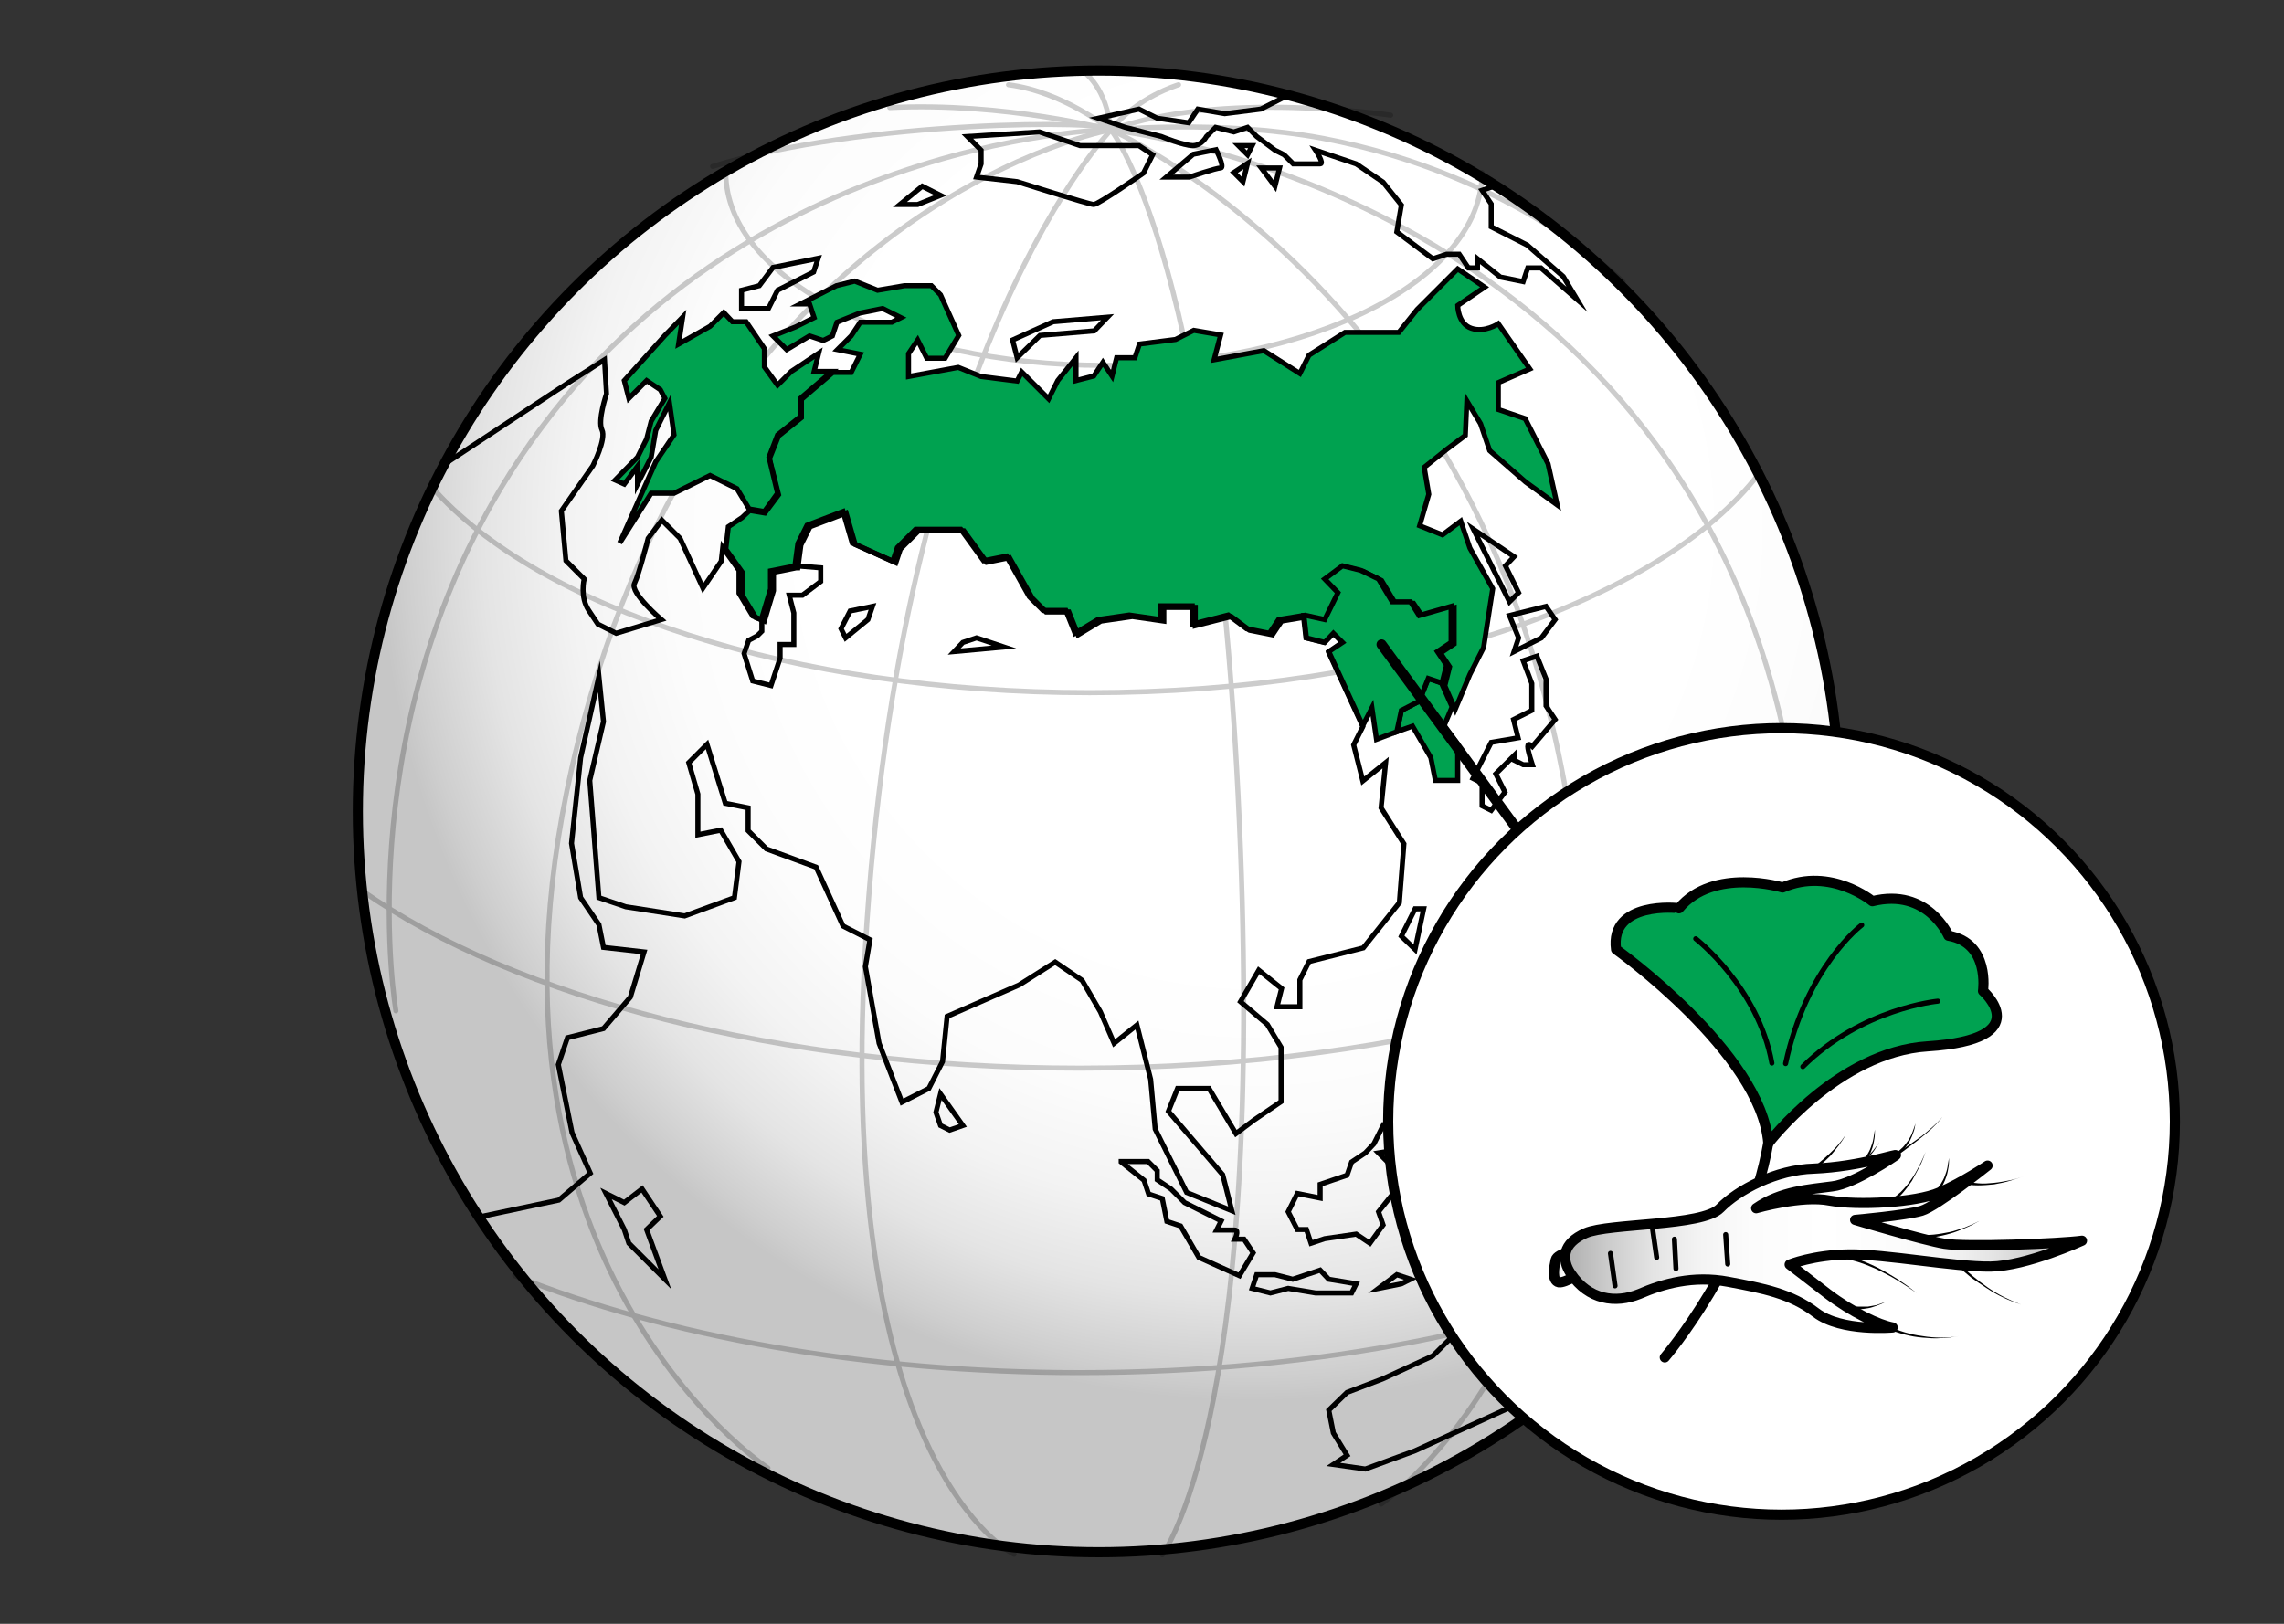 <?xml version="1.0" encoding="utf-8"?>
<!-- Generator: Adobe Illustrator 22.1.0, SVG Export Plug-In . SVG Version: 6.00 Build 0)  -->
<svg version="1.0" id="Layer_3" xmlns="http://www.w3.org/2000/svg" xmlns:xlink="http://www.w3.org/1999/xlink" x="0px" y="0px"
	 viewBox="0 0 450 320" style="enable-background:new 0 0 450 320;" xml:space="preserve">
<rect x="0" y="0" width="450" height="320" fill="#333333" stroke="none"/>
<style type="text/css">
	.st0{fill:url(#SVGID_1_);}
	.st1{fill:#9F93BC;}
	.st2{fill:url(#SVGID_2_);}
	.st3{fill:#F15A29;}
	.st4{fill:url(#SVGID_3_);}
	.st5{fill:url(#SVGID_4_);}
	.st6{fill:#FBB040;}
	.st7{fill:url(#SVGID_5_);stroke:#000000;stroke-width:2;stroke-linecap:round;stroke-linejoin:round;stroke-miterlimit:10;}
	.st8{opacity:0.2;clip-path:url(#SVGID_7_);}
	.st9{fill:none;stroke:#000000;stroke-width:2;stroke-linecap:round;stroke-linejoin:round;stroke-miterlimit:10;}
	.st10{clip-path:url(#SVGID_7_);}
	.st11{fill:none;stroke:#000000;stroke-miterlimit:10;}
	.st12{fill:#77BC43;stroke:#000000;stroke-miterlimit:10;}
	.st13{fill:url(#SVGID_8_);stroke:#000000;stroke-width:2;stroke-linecap:round;stroke-linejoin:round;stroke-miterlimit:10;}
	.st14{fill:#9F93BC;stroke:#000000;stroke-linecap:round;stroke-linejoin:round;stroke-miterlimit:10;}
	.st15{fill:#9F93BC;stroke:#000000;stroke-miterlimit:10;}
	.st16{fill:url(#SVGID_9_);stroke:#000000;stroke-width:2;stroke-linecap:round;stroke-linejoin:round;stroke-miterlimit:10;}
	.st17{fill:url(#SVGID_10_);stroke:#000000;stroke-linecap:round;stroke-linejoin:round;stroke-miterlimit:10;}
	.st18{fill:none;stroke:#000000;stroke-linecap:round;stroke-linejoin:round;stroke-miterlimit:10;}
	.st19{fill:url(#SVGID_11_);stroke:#000000;stroke-linecap:round;stroke-linejoin:round;stroke-miterlimit:10;}
	.st20{fill:url(#SVGID_12_);stroke:#000000;stroke-linecap:round;stroke-linejoin:round;stroke-miterlimit:10;}
	.st21{fill:url(#SVGID_13_);stroke:#000000;stroke-linecap:round;stroke-linejoin:round;stroke-miterlimit:10;}
	.st22{fill:#E91B2F;}
	.st23{fill:url(#SVGID_14_);stroke:#000000;stroke-width:2;stroke-linecap:round;stroke-linejoin:round;stroke-miterlimit:10;}
	.st24{clip-path:url(#SVGID_16_);}
	.st25{fill:url(#SVGID_17_);stroke:#000000;stroke-width:2;stroke-linecap:round;stroke-linejoin:round;stroke-miterlimit:10;}
	.st26{fill:url(#SVGID_18_);stroke:#000000;stroke-linecap:round;stroke-linejoin:round;stroke-miterlimit:10;}
	.st27{fill:url(#SVGID_19_);stroke:#000000;stroke-linecap:round;stroke-linejoin:round;stroke-miterlimit:10;}
	.st28{fill:url(#SVGID_20_);stroke:#000000;stroke-width:0.5;stroke-linecap:round;stroke-linejoin:round;stroke-miterlimit:10;}
	.st29{fill:url(#SVGID_21_);stroke:#000000;stroke-width:2;stroke-linecap:round;stroke-linejoin:round;stroke-miterlimit:10;}
	.st30{fill:url(#SVGID_22_);stroke:#000000;stroke-width:2;stroke-miterlimit:10;}
	.st31{fill:url(#SVGID_23_);stroke:#000000;stroke-width:2;stroke-miterlimit:10;}
	.st32{fill:url(#SVGID_24_);stroke:#000000;stroke-width:2;stroke-miterlimit:10;}
	.st33{fill:#0B80A4;}
	.st34{clip-path:url(#SVGID_26_);}
	.st35{fill:none;stroke:#FFFFFF;stroke-width:1.753;stroke-miterlimit:10;}
	.st36{fill:none;stroke:#000000;stroke-width:2;stroke-miterlimit:10;}
	.st37{fill:url(#SVGID_27_);stroke:#000000;stroke-width:4;stroke-miterlimit:10;}
	.st38{fill:url(#SVGID_28_);stroke:#000000;stroke-width:4;stroke-miterlimit:10;}
	.st39{fill:url(#SVGID_29_);stroke:#000000;stroke-width:4;stroke-miterlimit:10;}
	.st40{clip-path:url(#SVGID_31_);}
	.st41{fill:none;stroke:#FFFFFF;stroke-width:0.453;stroke-miterlimit:10;}
	.st42{fill:none;stroke:#000000;stroke-width:4;stroke-miterlimit:10;}
	.st43{fill:url(#SVGID_32_);stroke:#000000;stroke-width:4;stroke-miterlimit:10;}
	.st44{fill:url(#SVGID_33_);stroke:#000000;stroke-width:4;stroke-miterlimit:10;}
	.st45{fill:url(#SVGID_34_);stroke:#000000;stroke-width:4;stroke-miterlimit:10;}
	.st46{clip-path:url(#SVGID_36_);}
	.st47{fill:url(#SVGID_37_);stroke:#000000;stroke-width:4;stroke-miterlimit:10;}
	.st48{fill:url(#SVGID_38_);stroke:#000000;stroke-width:4;stroke-miterlimit:10;}
	.st49{fill:url(#SVGID_39_);stroke:#000000;stroke-width:4;stroke-miterlimit:10;}
	.st50{clip-path:url(#SVGID_41_);}
	.st51{fill:url(#SVGID_42_);stroke:#000000;stroke-width:4;stroke-miterlimit:10;}
	.st52{fill:url(#SVGID_43_);stroke:#000000;stroke-width:4;stroke-miterlimit:10;}
	.st53{fill:url(#SVGID_44_);stroke:#000000;stroke-width:4;stroke-miterlimit:10;}
	.st54{clip-path:url(#SVGID_46_);}
	.st55{fill:url(#SVGID_47_);stroke:#000000;stroke-width:4;stroke-miterlimit:10;}
	.st56{fill:url(#SVGID_48_);stroke:#000000;stroke-width:4;stroke-miterlimit:10;}
	.st57{fill:url(#SVGID_49_);stroke:#000000;stroke-width:4;stroke-miterlimit:10;}
	.st58{clip-path:url(#SVGID_51_);}
	.st59{fill:url(#SVGID_52_);stroke:#000000;stroke-width:4;stroke-miterlimit:10;}
	.st60{fill:url(#SVGID_53_);stroke:#000000;stroke-width:4;stroke-miterlimit:10;}
	.st61{fill:url(#SVGID_54_);stroke:#000000;stroke-width:4;stroke-miterlimit:10;}
	.st62{clip-path:url(#SVGID_56_);}
	.st63{fill:url(#SVGID_57_);stroke:#000000;stroke-width:4;stroke-miterlimit:10;}
	.st64{fill:url(#SVGID_58_);stroke:#000000;stroke-width:4;stroke-miterlimit:10;}
	.st65{fill:url(#SVGID_59_);stroke:#000000;stroke-width:4;stroke-miterlimit:10;}
	.st66{clip-path:url(#SVGID_61_);}
	.st67{fill:url(#SVGID_62_);stroke:#000000;stroke-width:4;stroke-miterlimit:10;}
	.st68{fill:url(#SVGID_63_);stroke:#000000;stroke-width:4;stroke-miterlimit:10;}
	.st69{fill:url(#SVGID_64_);stroke:#000000;stroke-width:4;stroke-miterlimit:10;}
	.st70{clip-path:url(#SVGID_66_);}
	.st71{fill:url(#SVGID_67_);stroke:#000000;stroke-width:4;stroke-miterlimit:10;}
	.st72{fill:url(#SVGID_68_);stroke:#000000;stroke-width:4;stroke-miterlimit:10;}
	.st73{fill:url(#SVGID_69_);stroke:#000000;stroke-width:4;stroke-miterlimit:10;}
	.st74{clip-path:url(#SVGID_71_);}
	.st75{fill:none;stroke:#FFFFFF;stroke-width:0.5;stroke-miterlimit:10;}
	.st76{fill:url(#SVGID_72_);stroke:#000000;stroke-width:4;stroke-miterlimit:10;}
	.st77{fill:url(#SVGID_73_);stroke:#000000;stroke-width:4;stroke-miterlimit:10;}
	.st78{fill:url(#SVGID_74_);stroke:#000000;stroke-width:4;stroke-miterlimit:10;}
	.st79{clip-path:url(#SVGID_76_);}
	.st80{fill:url(#SVGID_77_);stroke:#000000;stroke-width:4;stroke-miterlimit:10;}
	.st81{fill:url(#SVGID_78_);stroke:#000000;stroke-width:4;stroke-miterlimit:10;}
	.st82{fill:url(#SVGID_79_);stroke:#000000;stroke-width:4;stroke-miterlimit:10;}
	.st83{clip-path:url(#SVGID_81_);}
	.st84{fill:url(#SVGID_82_);stroke:#000000;stroke-width:4;stroke-miterlimit:10;}
	.st85{fill:url(#SVGID_83_);stroke:#000000;stroke-width:4;stroke-miterlimit:10;}
	.st86{fill:url(#SVGID_84_);stroke:#000000;stroke-width:4;stroke-miterlimit:10;}
	.st87{clip-path:url(#SVGID_86_);}
	.st88{fill:url(#SVGID_87_);stroke:#000000;stroke-width:4;stroke-miterlimit:10;}
	.st89{fill:url(#SVGID_88_);stroke:#000000;stroke-width:4;stroke-miterlimit:10;}
	.st90{fill:url(#SVGID_89_);stroke:#000000;stroke-width:4;stroke-miterlimit:10;}
	.st91{clip-path:url(#SVGID_91_);}
	.st92{fill:url(#SVGID_92_);stroke:#000000;stroke-width:4;stroke-miterlimit:10;}
	.st93{fill:url(#SVGID_93_);stroke:#000000;stroke-width:4;stroke-miterlimit:10;}
	.st94{fill:url(#SVGID_94_);stroke:#000000;stroke-width:4;stroke-miterlimit:10;}
	.st95{clip-path:url(#SVGID_96_);}
	.st96{fill:#0B80A4;stroke:#000000;stroke-width:4;stroke-miterlimit:10;}
	.st97{fill:url(#SVGID_97_);stroke:#000000;stroke-width:4;stroke-miterlimit:10;}
	.st98{clip-path:url(#SVGID_99_);}
	.st99{fill:none;stroke:#FFFFFF;stroke-width:0.447;stroke-miterlimit:10;}
	.st100{fill:url(#SVGID_100_);stroke:#000000;stroke-width:4;stroke-miterlimit:10;}
	.st101{clip-path:url(#SVGID_102_);}
	.st102{fill:url(#SVGID_103_);stroke:#000000;stroke-width:4;stroke-miterlimit:10;}
	.st103{clip-path:url(#SVGID_105_);}
	.st104{fill:url(#SVGID_106_);stroke:#000000;stroke-width:4;stroke-miterlimit:10;}
	.st105{clip-path:url(#SVGID_108_);}
	.st106{fill:url(#SVGID_109_);stroke:#000000;stroke-width:4;stroke-miterlimit:10;}
	.st107{fill:url(#SVGID_110_);stroke:#000000;stroke-width:4;stroke-miterlimit:10;}
	.st108{clip-path:url(#SVGID_112_);}
	.st109{fill:url(#SVGID_113_);stroke:#000000;stroke-width:4;stroke-miterlimit:10;}
	.st110{fill:url(#SVGID_114_);stroke:#000000;stroke-width:4;stroke-miterlimit:10;}
	.st111{clip-path:url(#SVGID_116_);}
	.st112{fill:url(#SVGID_117_);stroke:#000000;stroke-width:4;stroke-miterlimit:10;}
	.st113{fill:url(#SVGID_118_);stroke:#000000;stroke-width:4;stroke-miterlimit:10;}
	.st114{clip-path:url(#SVGID_120_);}
	.st115{fill:url(#SVGID_121_);stroke:#000000;stroke-width:4;stroke-miterlimit:10;}
	.st116{fill:url(#SVGID_122_);stroke:#000000;stroke-width:4;stroke-miterlimit:10;}
	.st117{clip-path:url(#SVGID_124_);}
	.st118{fill:url(#SVGID_125_);stroke:#000000;stroke-width:4;stroke-miterlimit:10;}
	.st119{fill:url(#SVGID_126_);stroke:#000000;stroke-width:4;stroke-miterlimit:10;}
	.st120{fill:url(#SVGID_127_);stroke:#000000;stroke-width:4;stroke-miterlimit:10;}
	.st121{clip-path:url(#SVGID_129_);}
	.st122{fill:url(#SVGID_130_);stroke:#000000;stroke-width:4;stroke-miterlimit:10;}
	.st123{fill:url(#SVGID_131_);stroke:#000000;stroke-width:4;stroke-miterlimit:10;}
	.st124{fill:url(#SVGID_132_);stroke:#000000;stroke-width:4;stroke-miterlimit:10;}
	.st125{clip-path:url(#SVGID_134_);}
	.st126{fill:url(#SVGID_135_);stroke:#000000;stroke-width:2;stroke-linecap:round;stroke-linejoin:round;stroke-miterlimit:10;}
	.st127{clip-path:url(#SVGID_137_);}
	.st128{opacity:0.2;}
	.st129{fill:#004C76;stroke:#000000;stroke-miterlimit:10;}
	.st130{fill:none;}
	.st131{fill:url(#SVGID_138_);stroke:#000000;stroke-width:2;stroke-linecap:round;stroke-linejoin:round;stroke-miterlimit:10;}
	.st132{fill:#EE6536;stroke:#000000;stroke-miterlimit:10;}
	.st133{fill:url(#SVGID_139_);}
	.st134{fill:#FFFFFF;}
	.st135{fill:url(#SVGID_140_);}
	.st136{fill:url(#SVGID_141_);}
	.st137{fill:url(#SVGID_142_);}
	.st138{fill:#FFFFFF;stroke:#000000;stroke-width:2;stroke-miterlimit:10;}
	.st139{fill:url(#SVGID_143_);}
	.st140{fill:url(#SVGID_144_);}
	.st141{fill:none;stroke:#000000;stroke-width:0.904;stroke-linecap:round;stroke-linejoin:round;stroke-miterlimit:10;}
	.st142{fill:url(#SVGID_145_);stroke:#000000;stroke-width:0.904;stroke-miterlimit:10;}
	.st143{fill:url(#SVGID_146_);stroke:#000000;stroke-width:0.904;stroke-miterlimit:10;}
	.st144{fill:url(#SVGID_147_);stroke:#000000;stroke-width:0.904;stroke-miterlimit:10;}
	.st145{fill:url(#SVGID_148_);stroke:#000000;stroke-width:0.904;stroke-miterlimit:10;}
	.st146{clip-path:url(#SVGID_150_);}
	.st147{fill:none;stroke:#FFFFFF;stroke-width:0.156;stroke-miterlimit:10;}
	.st148{fill:none;stroke:#000000;stroke-width:0.452;stroke-miterlimit:10;}
	.st149{fill:url(#SVGID_151_);stroke:#000000;stroke-width:0.904;stroke-miterlimit:10;}
	.st150{fill:url(#SVGID_152_);stroke:#000000;stroke-width:0.904;stroke-miterlimit:10;}
	.st151{fill:url(#SVGID_153_);stroke:#000000;stroke-width:0.904;stroke-miterlimit:10;}
	.st152{clip-path:url(#SVGID_155_);}
	.st153{fill:url(#SVGID_156_);stroke:#000000;stroke-width:0.904;stroke-miterlimit:10;}
	.st154{fill:url(#SVGID_157_);stroke:#000000;stroke-width:0.904;stroke-miterlimit:10;}
	.st155{fill:url(#SVGID_158_);stroke:#000000;stroke-width:0.904;stroke-miterlimit:10;}
	.st156{clip-path:url(#SVGID_160_);}
	.st157{fill:url(#SVGID_161_);stroke:#000000;stroke-width:0.904;stroke-miterlimit:10;}
	.st158{fill:url(#SVGID_162_);stroke:#000000;stroke-width:0.904;stroke-miterlimit:10;}
	.st159{fill:url(#SVGID_163_);stroke:#000000;stroke-width:0.904;stroke-miterlimit:10;}
	.st160{clip-path:url(#SVGID_165_);}
	.st161{fill:url(#SVGID_166_);stroke:#000000;stroke-width:0.904;stroke-miterlimit:10;}
	.st162{fill:url(#SVGID_167_);stroke:#000000;stroke-width:0.904;stroke-miterlimit:10;}
	.st163{fill:url(#SVGID_168_);stroke:#000000;stroke-width:0.904;stroke-miterlimit:10;}
	.st164{clip-path:url(#SVGID_170_);}
	.st165{fill:url(#SVGID_171_);stroke:#000000;stroke-width:0.904;stroke-miterlimit:10;}
	.st166{fill:url(#SVGID_172_);stroke:#000000;stroke-width:0.904;stroke-miterlimit:10;}
	.st167{fill:url(#SVGID_173_);stroke:#000000;stroke-width:0.904;stroke-miterlimit:10;}
	.st168{clip-path:url(#SVGID_175_);}
	.st169{fill:url(#SVGID_176_);stroke:#000000;stroke-width:0.904;stroke-miterlimit:10;}
	.st170{fill:url(#SVGID_177_);stroke:#000000;stroke-width:0.904;stroke-miterlimit:10;}
	.st171{clip-path:url(#SVGID_179_);}
	.st172{fill:none;stroke:#FFFFFF;stroke-width:0.153;stroke-miterlimit:10;}
	.st173{fill:url(#SVGID_180_);stroke:#000000;stroke-width:0.904;stroke-miterlimit:10;}
	.st174{fill:url(#SVGID_181_);stroke:#000000;stroke-width:0.904;stroke-miterlimit:10;}
	.st175{clip-path:url(#SVGID_183_);}
	.st176{fill:url(#SVGID_184_);}
	.st177{fill:none;stroke:#000000;stroke-width:0.904;stroke-miterlimit:10;}
	.st178{fill:url(#SVGID_185_);stroke:#000000;stroke-width:0.904;stroke-miterlimit:10;}
	.st179{fill:url(#SVGID_186_);stroke:url(#SVGID_187_);stroke-width:0.42;stroke-miterlimit:10;}
	.st180{clip-path:url(#SVGID_189_);}
	.st181{fill:none;stroke:#FFFFFF;stroke-width:0.202;stroke-miterlimit:10;}
	.st182{fill:url(#SVGID_190_);stroke:#000000;stroke-width:0.904;stroke-miterlimit:10;}
	.st183{fill:url(#SVGID_191_);stroke:#000000;stroke-width:0.904;stroke-miterlimit:10;}
	.st184{fill:url(#SVGID_192_);stroke:#000000;stroke-width:0.904;stroke-miterlimit:10;}
	.st185{clip-path:url(#SVGID_194_);}
	.st186{fill:none;stroke:#FFFFFF;stroke-width:0.205;stroke-miterlimit:10;}
	.st187{fill:url(#SVGID_195_);stroke:#000000;stroke-width:0.904;stroke-miterlimit:10;}
	.st188{fill:url(#SVGID_196_);stroke:#000000;stroke-width:0.904;stroke-miterlimit:10;}
	.st189{fill:url(#SVGID_197_);stroke:#000000;stroke-width:0.904;stroke-miterlimit:10;}
	.st190{clip-path:url(#SVGID_199_);}
	.st191{fill:url(#SVGID_200_);stroke:#000000;stroke-width:0.904;stroke-miterlimit:10;}
	.st192{fill:url(#SVGID_201_);stroke:#000000;stroke-width:0.904;stroke-miterlimit:10;}
	.st193{fill:url(#SVGID_202_);stroke:#000000;stroke-width:0.904;stroke-miterlimit:10;}
	.st194{clip-path:url(#SVGID_204_);}
	.st195{fill:url(#SVGID_205_);stroke:#000000;stroke-width:0.904;stroke-miterlimit:10;}
	.st196{fill:url(#SVGID_206_);stroke:#000000;stroke-width:0.904;stroke-miterlimit:10;}
	.st197{fill:url(#SVGID_207_);stroke:#000000;stroke-width:0.904;stroke-miterlimit:10;}
	.st198{clip-path:url(#SVGID_209_);}
	.st199{fill:url(#SVGID_210_);stroke:#000000;stroke-width:0.904;stroke-miterlimit:10;}
	.st200{fill:url(#SVGID_211_);stroke:#000000;stroke-width:0.904;stroke-miterlimit:10;}
	.st201{fill:url(#SVGID_212_);stroke:#000000;stroke-width:0.904;stroke-miterlimit:10;}
	.st202{clip-path:url(#SVGID_214_);}
	.st203{fill:url(#SVGID_215_);stroke:#000000;stroke-width:0.904;stroke-miterlimit:10;}
	.st204{fill:url(#SVGID_216_);stroke:#000000;stroke-width:0.904;stroke-miterlimit:10;}
	.st205{fill:url(#SVGID_217_);stroke:#000000;stroke-width:0.904;stroke-miterlimit:10;}
	.st206{clip-path:url(#SVGID_219_);}
	.st207{fill:url(#SVGID_220_);stroke:#000000;stroke-width:0.904;stroke-miterlimit:10;}
	.st208{fill:url(#SVGID_221_);stroke:#000000;stroke-width:0.904;stroke-miterlimit:10;}
	.st209{fill:url(#SVGID_222_);stroke:#000000;stroke-width:0.904;stroke-miterlimit:10;}
	.st210{clip-path:url(#SVGID_224_);}
	.st211{fill:url(#SVGID_225_);stroke:#000000;stroke-width:0.904;stroke-miterlimit:10;}
	.st212{fill:url(#SVGID_226_);stroke:#000000;stroke-width:0.904;stroke-miterlimit:10;}
	.st213{fill:url(#SVGID_227_);stroke:#000000;stroke-width:0.904;stroke-miterlimit:10;}
	.st214{clip-path:url(#SVGID_229_);}
	.st215{fill:#0B80A4;stroke:#000000;stroke-width:0.904;stroke-miterlimit:10;}
	.st216{fill:url(#SVGID_230_);stroke:#000000;stroke-width:0.904;stroke-miterlimit:10;}
	.st217{clip-path:url(#SVGID_232_);}
	.st218{fill:url(#SVGID_233_);stroke:#000000;stroke-width:0.904;stroke-miterlimit:10;}
	.st219{clip-path:url(#SVGID_235_);}
	.st220{fill:url(#SVGID_236_);stroke:#000000;stroke-width:0.904;stroke-miterlimit:10;}
	.st221{clip-path:url(#SVGID_238_);}
	.st222{fill:url(#SVGID_239_);stroke:#000000;stroke-width:0.904;stroke-miterlimit:10;}
	.st223{clip-path:url(#SVGID_241_);}
	.st224{fill:url(#SVGID_242_);stroke:#000000;stroke-width:0.904;stroke-miterlimit:10;}
	.st225{fill:url(#SVGID_243_);stroke:#000000;stroke-width:0.904;stroke-miterlimit:10;}
	.st226{clip-path:url(#SVGID_245_);}
	.st227{fill:url(#SVGID_246_);stroke:#000000;stroke-width:0.904;stroke-miterlimit:10;}
	.st228{fill:url(#SVGID_247_);stroke:#000000;stroke-width:0.904;stroke-miterlimit:10;}
	.st229{clip-path:url(#SVGID_249_);}
	.st230{fill:url(#SVGID_250_);stroke:#000000;stroke-width:0.904;stroke-miterlimit:10;}
	.st231{fill:url(#SVGID_251_);stroke:#000000;stroke-width:0.904;stroke-miterlimit:10;}
	.st232{clip-path:url(#SVGID_253_);}
	.st233{fill:url(#SVGID_254_);stroke:#000000;stroke-width:0.904;stroke-miterlimit:10;}
	.st234{fill:url(#SVGID_255_);stroke:#000000;stroke-width:0.904;stroke-miterlimit:10;}
	.st235{clip-path:url(#SVGID_257_);}
	.st236{fill:url(#SVGID_258_);stroke:#000000;stroke-width:2;stroke-linecap:round;stroke-linejoin:round;stroke-miterlimit:10;}
	.st237{fill:url(#SVGID_259_);stroke:#000000;stroke-width:2;stroke-linecap:round;stroke-linejoin:round;stroke-miterlimit:10;}
	.st238{fill:url(#SVGID_260_);stroke:#000000;stroke-width:2;stroke-linecap:round;stroke-linejoin:round;stroke-miterlimit:10;}
	.st239{fill:url(#SVGID_261_);stroke:#000000;stroke-width:2;stroke-linecap:round;stroke-linejoin:round;stroke-miterlimit:10;}
	.st240{fill:url(#SVGID_262_);stroke:#000000;stroke-width:2;stroke-linecap:round;stroke-linejoin:round;stroke-miterlimit:10;}
	.st241{fill:url(#SVGID_263_);stroke:#000000;stroke-width:2;stroke-linecap:round;stroke-linejoin:round;stroke-miterlimit:10;}
	.st242{fill:url(#SVGID_264_);stroke:#000000;stroke-width:2;stroke-linecap:round;stroke-linejoin:round;stroke-miterlimit:10;}
	.st243{fill:url(#SVGID_265_);stroke:#000000;stroke-width:2;stroke-linecap:round;stroke-linejoin:round;stroke-miterlimit:10;}
	.st244{fill:url(#SVGID_266_);stroke:#000000;stroke-width:2;stroke-linecap:round;stroke-linejoin:round;stroke-miterlimit:10;}
	.st245{fill:url(#SVGID_267_);stroke:#000000;stroke-width:2;stroke-linecap:round;stroke-linejoin:round;stroke-miterlimit:10;}
	.st246{fill:url(#SVGID_268_);stroke:#000000;stroke-width:2;stroke-linecap:round;stroke-linejoin:round;stroke-miterlimit:10;}
	.st247{fill:url(#SVGID_269_);stroke:#000000;stroke-width:2;stroke-linecap:round;stroke-linejoin:round;stroke-miterlimit:10;}
	.st248{fill:#FFFFFF;stroke:#000000;stroke-width:2;stroke-linecap:round;stroke-linejoin:round;stroke-miterlimit:10;}
	.st249{fill:#004C76;}
	.st250{fill:url(#SVGID_270_);stroke:#000000;stroke-width:2;stroke-linecap:round;stroke-linejoin:round;stroke-miterlimit:10;}
	.st251{fill:url(#SVGID_271_);stroke:#000000;stroke-width:2;stroke-linecap:round;stroke-linejoin:round;stroke-miterlimit:10;}
	.st252{fill:url(#SVGID_272_);stroke:#000000;stroke-width:2;stroke-linecap:round;stroke-linejoin:round;stroke-miterlimit:10;}
	.st253{fill:url(#SVGID_273_);stroke:#000000;stroke-width:2;stroke-linecap:round;stroke-linejoin:round;stroke-miterlimit:10;}
	.st254{fill:url(#SVGID_274_);stroke:#000000;stroke-width:2;stroke-linecap:round;stroke-linejoin:round;stroke-miterlimit:10;}
	.st255{fill:url(#SVGID_275_);stroke:#000000;stroke-width:2;stroke-linecap:round;stroke-linejoin:round;stroke-miterlimit:10;}
	.st256{fill:url(#SVGID_276_);stroke:#000000;stroke-width:2;stroke-linecap:round;stroke-linejoin:round;stroke-miterlimit:10;}
	.st257{fill:url(#SVGID_277_);stroke:#000000;stroke-width:2;stroke-linecap:round;stroke-linejoin:round;stroke-miterlimit:10;}
	.st258{fill:url(#SVGID_278_);stroke:#000000;stroke-width:2;stroke-linecap:round;stroke-linejoin:round;stroke-miterlimit:10;}
	.st259{fill:url(#SVGID_279_);stroke:#000000;stroke-width:2;stroke-linecap:round;stroke-linejoin:round;stroke-miterlimit:10;}
	.st260{fill:url(#SVGID_280_);stroke:#000000;stroke-width:2;stroke-linecap:round;stroke-linejoin:round;stroke-miterlimit:10;}
	.st261{fill:url(#SVGID_281_);stroke:#000000;stroke-width:2;stroke-linecap:round;stroke-linejoin:round;stroke-miterlimit:10;}
	.st262{fill:#00A251;}
	.st263{fill:url(#SVGID_282_);stroke:#000000;stroke-width:2;stroke-linecap:round;stroke-linejoin:round;stroke-miterlimit:10;}
	.st264{fill:url(#SVGID_283_);stroke:#000000;stroke-width:2;stroke-linecap:round;stroke-linejoin:round;stroke-miterlimit:10;}
	.st265{fill:url(#SVGID_284_);stroke:#000000;stroke-width:2;stroke-linecap:round;stroke-linejoin:round;stroke-miterlimit:10;}
	.st266{fill:url(#SVGID_285_);stroke:#000000;stroke-width:2;stroke-linecap:round;stroke-linejoin:round;stroke-miterlimit:10;}
	.st267{fill:url(#SVGID_286_);stroke:#000000;stroke-width:2;stroke-linecap:round;stroke-linejoin:round;stroke-miterlimit:10;}
	.st268{fill:url(#SVGID_287_);stroke:#000000;stroke-width:2;stroke-linecap:round;stroke-linejoin:round;stroke-miterlimit:10;}
	.st269{fill:url(#SVGID_288_);stroke:#000000;stroke-width:2;stroke-linecap:round;stroke-linejoin:round;stroke-miterlimit:10;}
	.st270{fill:url(#SVGID_289_);stroke:#000000;stroke-width:2;stroke-linecap:round;stroke-linejoin:round;stroke-miterlimit:10;}
	.st271{fill:url(#SVGID_290_);stroke:#000000;stroke-width:2;stroke-linecap:round;stroke-linejoin:round;stroke-miterlimit:10;}
	.st272{fill:url(#SVGID_291_);stroke:#000000;stroke-width:2;stroke-linecap:round;stroke-linejoin:round;stroke-miterlimit:10;}
	.st273{fill:url(#SVGID_292_);stroke:#000000;stroke-width:2;stroke-linecap:round;stroke-linejoin:round;stroke-miterlimit:10;}
	.st274{fill:url(#SVGID_293_);stroke:#000000;stroke-width:2;stroke-linecap:round;stroke-linejoin:round;stroke-miterlimit:10;}
	.st275{fill:#EE6536;}
	.st276{fill:url(#SVGID_294_);stroke:#000000;stroke-width:2;stroke-linecap:round;stroke-linejoin:round;stroke-miterlimit:10;}
	.st277{clip-path:url(#SVGID_296_);}
	.st278{fill:#23B286;stroke:#000000;stroke-linecap:round;stroke-linejoin:round;stroke-miterlimit:10;}
	.st279{fill:url(#SVGID_297_);stroke:#000000;stroke-width:2;stroke-linecap:round;stroke-linejoin:round;stroke-miterlimit:10;}
	.st280{fill:url(#SVGID_298_);stroke:#000000;stroke-width:2;stroke-linecap:round;stroke-linejoin:round;stroke-miterlimit:10;}
	.st281{fill:url(#SVGID_299_);stroke:#000000;stroke-width:2;stroke-linecap:round;stroke-linejoin:round;stroke-miterlimit:10;}
	.st282{fill:url(#SVGID_300_);stroke:#000000;stroke-width:2;stroke-linecap:round;stroke-linejoin:round;stroke-miterlimit:10;}
	.st283{fill:url(#SVGID_301_);stroke:#000000;stroke-width:2;stroke-linecap:round;stroke-linejoin:round;stroke-miterlimit:10;}
	.st284{fill:url(#SVGID_302_);stroke:#000000;stroke-width:2;stroke-linecap:round;stroke-linejoin:round;stroke-miterlimit:10;}
	.st285{fill:url(#SVGID_303_);stroke:#000000;stroke-width:2;stroke-linecap:round;stroke-linejoin:round;stroke-miterlimit:10;}
	.st286{fill:url(#SVGID_304_);stroke:#000000;stroke-width:2;stroke-linecap:round;stroke-linejoin:round;stroke-miterlimit:10;}
	.st287{fill:url(#SVGID_305_);stroke:#000000;stroke-width:2;stroke-linecap:round;stroke-linejoin:round;stroke-miterlimit:10;}
	.st288{fill:url(#SVGID_306_);stroke:#000000;stroke-width:2;stroke-linecap:round;stroke-linejoin:round;stroke-miterlimit:10;}
	.st289{fill:url(#SVGID_307_);stroke:#000000;stroke-width:2;stroke-linecap:round;stroke-linejoin:round;stroke-miterlimit:10;}
	.st290{fill:url(#SVGID_308_);stroke:#000000;stroke-width:2;stroke-linecap:round;stroke-linejoin:round;stroke-miterlimit:10;}
	.st291{fill:#23B286;}
	.st292{fill:url(#SVGID_309_);stroke:#000000;stroke-width:2;stroke-miterlimit:10;}
	.st293{fill:url(#SVGID_310_);stroke:#000000;stroke-width:2;stroke-miterlimit:10;}
	.st294{fill:url(#SVGID_311_);stroke:#000000;stroke-width:2;stroke-linecap:round;stroke-linejoin:round;stroke-miterlimit:10;}
	.st295{fill:#FFFFFF;stroke:#000100;stroke-linecap:round;stroke-linejoin:round;stroke-miterlimit:10;}
	.st296{fill:none;stroke:#000100;stroke-linecap:round;stroke-linejoin:round;stroke-miterlimit:10;}
	.st297{fill:#FFFFFF;stroke:#000000;stroke-linecap:round;stroke-linejoin:round;stroke-miterlimit:10;}
	.st298{fill:#EE6536;stroke:#000000;stroke-width:2;stroke-linecap:round;stroke-linejoin:round;stroke-miterlimit:10;}
	.st299{fill:url(#SVGID_312_);stroke:#000000;stroke-width:2;stroke-linecap:round;stroke-linejoin:round;stroke-miterlimit:10;}
	.st300{fill:url(#SVGID_313_);stroke:#000000;stroke-width:2;stroke-linecap:round;stroke-linejoin:round;stroke-miterlimit:10;}
	.st301{clip-path:url(#SVGID_315_);}
	.st302{fill:#0B80A4;stroke:#000000;stroke-miterlimit:10;}
	.st303{fill:url(#SVGID_316_);stroke:#000000;stroke-width:2;stroke-miterlimit:10;}
	.st304{fill:none;stroke:#0B80A2;stroke-width:1.298;stroke-miterlimit:10;}
	.st305{fill:#FFFFFF;stroke:#000100;stroke-miterlimit:10;}
	.st306{fill:url(#SVGID_317_);stroke:#000000;stroke-linecap:round;stroke-linejoin:round;stroke-miterlimit:10;}
	.st307{fill:none;stroke:#000100;stroke-miterlimit:10;}
	.st308{fill:url(#SVGID_318_);stroke:#000000;stroke-linecap:round;stroke-linejoin:round;stroke-miterlimit:10;}
	.st309{fill:url(#SVGID_319_);stroke:#000000;stroke-linecap:round;stroke-linejoin:round;stroke-miterlimit:10;}
	.st310{fill:url(#SVGID_320_);stroke:#000000;stroke-linecap:round;stroke-linejoin:round;stroke-miterlimit:10;}
	.st311{fill:url(#SVGID_321_);stroke:#000000;stroke-linecap:round;stroke-linejoin:round;stroke-miterlimit:10;}
	.st312{fill:url(#SVGID_322_);stroke:#000000;stroke-linecap:round;stroke-linejoin:round;stroke-miterlimit:10;}
	.st313{fill:url(#SVGID_323_);stroke:#000000;stroke-linecap:round;stroke-linejoin:round;stroke-miterlimit:10;}
	.st314{fill:url(#SVGID_324_);stroke:#000000;stroke-linecap:round;stroke-linejoin:round;stroke-miterlimit:10;}
	.st315{clip-path:url(#SVGID_326_);}
	.st316{fill:url(#SVGID_327_);stroke:#000000;stroke-linecap:round;stroke-linejoin:round;stroke-miterlimit:10;}
	.st317{fill:url(#SVGID_328_);stroke:#000000;stroke-linecap:round;stroke-linejoin:round;stroke-miterlimit:10;}
	.st318{fill:url(#SVGID_329_);stroke:#000000;stroke-linecap:round;stroke-linejoin:round;stroke-miterlimit:10;}
	.st319{fill:url(#SVGID_330_);stroke:#000000;stroke-linecap:round;stroke-linejoin:round;stroke-miterlimit:10;}
	.st320{fill:url(#SVGID_331_);stroke:#000000;stroke-linecap:round;stroke-linejoin:round;stroke-miterlimit:10;}
	.st321{fill:url(#SVGID_332_);stroke:#000000;stroke-linecap:round;stroke-linejoin:round;stroke-miterlimit:10;}
	.st322{fill:url(#SVGID_333_);stroke:#000000;stroke-linecap:round;stroke-linejoin:round;stroke-miterlimit:10;}
	.st323{fill:url(#SVGID_334_);stroke:#000000;stroke-linecap:round;stroke-linejoin:round;stroke-miterlimit:10;}
	.st324{fill:url(#SVGID_335_);stroke:#000000;stroke-linecap:round;stroke-linejoin:round;stroke-miterlimit:10;}
	.st325{fill:url(#SVGID_336_);stroke:#000000;stroke-linecap:round;stroke-linejoin:round;stroke-miterlimit:10;}
	.st326{fill:url(#SVGID_337_);stroke:#000000;stroke-linecap:round;stroke-linejoin:round;stroke-miterlimit:10;}
	.st327{fill:#000100;}
	.st328{fill:#0B80A7;}
	.st329{fill:#EE6536;stroke:#000000;stroke-width:2;stroke-miterlimit:10;}
	.st330{fill:#00A251;stroke:#000000;stroke-width:2;stroke-miterlimit:10;}
	.st331{fill:#00A251;stroke:#000000;stroke-miterlimit:10;}
	.st332{fill:#004C76;stroke:#000000;stroke-width:2;stroke-miterlimit:10;}
	.st333{fill:#00886A;}
	.st334{fill:#00886A;stroke:#000000;stroke-width:2;stroke-miterlimit:10;}
	.st335{fill:#00886A;stroke:#000000;stroke-miterlimit:10;}
	.st336{fill:#E91B2F;stroke:#000000;stroke-width:2;stroke-miterlimit:10;}
	.st337{fill:#E91B2F;stroke:#000000;stroke-miterlimit:10;}
	.st338{fill:#9F93BC;stroke:#000000;stroke-width:2;stroke-miterlimit:10;}
	.st339{fill:#B06581;}
	.st340{fill:#B06581;stroke:#000000;stroke-width:2;stroke-miterlimit:10;}
	.st341{fill:#B06581;stroke:#000000;stroke-miterlimit:10;}
	.st342{fill:#4D60A7;}
	.st343{fill:#4D60A7;stroke:#000000;stroke-width:2;stroke-miterlimit:10;}
	.st344{fill:#4D60A7;stroke:#000000;stroke-miterlimit:10;}
	.st345{fill:#77BC43;}
	.st346{fill:#77BC43;stroke:#000000;stroke-width:2;stroke-miterlimit:10;}
	.st347{fill:#2B9FDA;}
	.st348{fill:#F15A29;stroke:#000000;stroke-width:2;stroke-miterlimit:10;}
	.st349{fill:#2B9FDA;stroke:#000000;stroke-width:2;stroke-miterlimit:10;}
	.st350{fill:#F15A29;stroke:#000000;stroke-miterlimit:10;}
	.st351{fill:#F47D20;}
	.st352{fill:#F47D20;stroke:#000000;stroke-width:2;stroke-miterlimit:10;}
	.st353{fill:#F47D20;stroke:#000000;stroke-miterlimit:10;}
	.st354{fill:#FBB040;stroke:#000000;stroke-width:2;stroke-miterlimit:10;}
	.st355{fill:#FBB040;stroke:#000000;stroke-miterlimit:10;}
	.st356{fill:#2B9FDA;stroke:#000000;stroke-miterlimit:10;}
	.st357{fill:url(#SVGID_338_);stroke:#000000;stroke-width:2;stroke-miterlimit:10;}
	.st358{fill:url(#SVGID_339_);stroke:#000000;stroke-miterlimit:10;}
	.st359{fill:none;stroke:#EE6536;stroke-linecap:round;stroke-linejoin:round;stroke-miterlimit:10;}
	.st360{fill:url(#SVGID_340_);}
	.st361{fill:url(#SVGID_341_);}
	.st362{fill:url(#SVGID_342_);}
	.st363{fill:url(#SVGID_343_);}
	.st364{fill:url(#SVGID_344_);}
	.st365{fill:url(#SVGID_345_);}
	.st366{fill:url(#SVGID_346_);}
	.st367{fill:url(#SVGID_347_);}
	.st368{fill:url(#SVGID_348_);}
	.st369{fill:url(#SVGID_349_);}
	.st370{fill:url(#SVGID_350_);stroke:#000000;stroke-width:2;stroke-linecap:round;stroke-linejoin:round;stroke-miterlimit:10;}
	.st371{fill:url(#SVGID_351_);stroke:#000000;stroke-width:2;stroke-linecap:round;stroke-linejoin:round;stroke-miterlimit:10;}
	.st372{clip-path:url(#SVGID_353_);}
	.st373{opacity:0.1;}
	.st374{fill:none;stroke:#00A251;stroke-width:2;stroke-linecap:round;stroke-linejoin:round;stroke-miterlimit:10;}
	.st375{opacity:0.3;}
	.st376{opacity:0.79;}
	.st377{opacity:0.5;}
	.st378{fill:url(#SVGID_354_);stroke:#000000;stroke-width:2;stroke-linecap:round;stroke-linejoin:round;stroke-miterlimit:10;}
	.st379{fill:url(#SVGID_355_);stroke:#000000;stroke-width:2;stroke-linecap:round;stroke-linejoin:round;stroke-miterlimit:10;}
	.st380{clip-path:url(#SVGID_357_);}
	.st381{fill:url(#SVGID_358_);stroke:#000000;stroke-width:2;stroke-linecap:round;stroke-linejoin:round;stroke-miterlimit:10;}
	.st382{fill:url(#SVGID_359_);stroke:#000000;stroke-linecap:round;stroke-linejoin:round;stroke-miterlimit:10;}
	.st383{fill:url(#SVGID_360_);stroke:#000000;stroke-width:2;stroke-linecap:round;stroke-linejoin:round;stroke-miterlimit:10;}
	.st384{clip-path:url(#SVGID_362_);}
	.st385{fill:url(#SVGID_363_);stroke:#000000;stroke-width:2;stroke-linecap:round;stroke-linejoin:round;stroke-miterlimit:10;}
	.st386{fill:url(#SVGID_364_);stroke:#000000;stroke-linecap:round;stroke-linejoin:round;stroke-miterlimit:10;}
	.st387{fill:url(#SVGID_365_);}
	.st388{fill:url(#SVGID_366_);stroke:#000000;stroke-linecap:round;stroke-linejoin:round;stroke-miterlimit:10;}
	.st389{fill:url(#SVGID_367_);stroke:#000000;stroke-linecap:round;stroke-linejoin:round;stroke-miterlimit:10;}
	.st390{fill:url(#SVGID_368_);stroke:#000000;stroke-linecap:round;stroke-linejoin:round;stroke-miterlimit:10;}
	.st391{fill:url(#SVGID_369_);stroke:#000000;stroke-linecap:round;stroke-linejoin:round;stroke-miterlimit:10;}
	.st392{fill:url(#SVGID_370_);stroke:#000000;stroke-linecap:round;stroke-linejoin:round;stroke-miterlimit:10;}
	.st393{fill:url(#SVGID_371_);stroke:#000000;stroke-linecap:round;stroke-linejoin:round;stroke-miterlimit:10;}
	.st394{fill:url(#SVGID_372_);stroke:#000000;stroke-linecap:round;stroke-linejoin:round;stroke-miterlimit:10;}
	.st395{fill:url(#SVGID_373_);stroke:#000000;stroke-linecap:round;stroke-linejoin:round;stroke-miterlimit:10;}
	.st396{fill:url(#SVGID_374_);stroke:#000000;stroke-linecap:round;stroke-linejoin:round;stroke-miterlimit:10;}
	.st397{fill:url(#SVGID_375_);stroke:#000000;stroke-linecap:round;stroke-linejoin:round;stroke-miterlimit:10;}
	.st398{fill:url(#SVGID_376_);stroke:#000000;stroke-linecap:round;stroke-linejoin:round;stroke-miterlimit:10;}
	.st399{fill:url(#SVGID_377_);stroke:#000000;stroke-linecap:round;stroke-linejoin:round;stroke-miterlimit:10;}
	.st400{fill:url(#SVGID_378_);stroke:#000000;stroke-linecap:round;stroke-linejoin:round;stroke-miterlimit:10;}
	.st401{fill:url(#SVGID_379_);stroke:#000000;stroke-linecap:round;stroke-linejoin:round;stroke-miterlimit:10;}
	.st402{fill:url(#SVGID_380_);stroke:#000000;stroke-linecap:round;stroke-linejoin:round;stroke-miterlimit:10;}
	.st403{fill:url(#SVGID_381_);stroke:#000000;stroke-linecap:round;stroke-linejoin:round;stroke-miterlimit:10;}
	.st404{fill:url(#SVGID_382_);stroke:#000000;stroke-linecap:round;stroke-linejoin:round;stroke-miterlimit:10;}
	.st405{fill:url(#SVGID_383_);stroke:#000000;stroke-linecap:round;stroke-linejoin:round;stroke-miterlimit:10;}
	.st406{fill:url(#SVGID_384_);stroke:#000000;stroke-linecap:round;stroke-linejoin:round;stroke-miterlimit:10;}
	.st407{fill:url(#SVGID_385_);stroke:#000000;stroke-linecap:round;stroke-linejoin:round;stroke-miterlimit:10;}
	.st408{fill:url(#SVGID_386_);stroke:#000000;stroke-linecap:round;stroke-linejoin:round;stroke-miterlimit:10;}
	.st409{fill:url(#SVGID_387_);stroke:#000000;stroke-linecap:round;stroke-linejoin:round;stroke-miterlimit:10;}
	.st410{fill:url(#SVGID_388_);stroke:#000000;stroke-linecap:round;stroke-linejoin:round;stroke-miterlimit:10;}
	.st411{fill:url(#SVGID_389_);stroke:#000000;stroke-linecap:round;stroke-linejoin:round;stroke-miterlimit:10;}
	.st412{fill:url(#SVGID_390_);stroke:#000000;stroke-linecap:round;stroke-linejoin:round;stroke-miterlimit:10;}
	.st413{fill:url(#SVGID_391_);stroke:#000000;stroke-width:2;stroke-linecap:round;stroke-linejoin:round;stroke-miterlimit:10;}
	.st414{opacity:0.2;clip-path:url(#SVGID_393_);}
	.st415{clip-path:url(#SVGID_393_);}
	.st416{fill:#00886A;stroke:#000000;stroke-width:2;stroke-linecap:round;stroke-linejoin:round;stroke-miterlimit:10;}
	.st417{fill:#00886A;stroke:#000000;stroke-width:0.5;stroke-linecap:round;stroke-linejoin:round;stroke-miterlimit:10;}
	.st418{fill:url(#SVGID_394_);stroke:#000000;stroke-linecap:round;stroke-linejoin:round;stroke-miterlimit:10;}
	.st419{fill:url(#SVGID_395_);stroke:#000000;stroke-width:0.5;stroke-linecap:round;stroke-linejoin:round;stroke-miterlimit:10;}
	.st420{fill:url(#SVGID_396_);stroke:#000000;stroke-width:0.5;stroke-linecap:round;stroke-linejoin:round;stroke-miterlimit:10;}
	.st421{fill:none;stroke:#000000;stroke-width:0.5;stroke-linecap:round;stroke-linejoin:round;stroke-miterlimit:10;}
	.st422{fill:url(#SVGID_397_);stroke:#000000;stroke-width:0.5;stroke-linecap:round;stroke-linejoin:round;stroke-miterlimit:10;}
	.st423{fill:url(#SVGID_398_);stroke:#000000;stroke-width:0.5;stroke-linecap:round;stroke-linejoin:round;stroke-miterlimit:10;}
	.st424{fill:url(#SVGID_399_);}
	.st425{fill:url(#SVGID_400_);}
	.st426{fill:url(#SVGID_401_);}
	.st427{fill:url(#SVGID_402_);}
	.st428{fill:url(#SVGID_403_);stroke:#000000;stroke-width:0.5;stroke-linecap:round;stroke-linejoin:round;stroke-miterlimit:10;}
	.st429{fill:url(#SVGID_404_);stroke:#000000;stroke-width:0.5;stroke-linecap:round;stroke-linejoin:round;stroke-miterlimit:10;}
	.st430{fill:url(#SVGID_405_);stroke:#000000;stroke-width:0.5;stroke-linecap:round;stroke-linejoin:round;stroke-miterlimit:10;}
	.st431{fill:url(#SVGID_406_);}
	.st432{fill:url(#SVGID_407_);}
	.st433{fill:url(#SVGID_408_);}
	.st434{fill:url(#SVGID_409_);stroke:#000000;stroke-width:0.5;stroke-linecap:round;stroke-linejoin:round;stroke-miterlimit:10;}
	.st435{fill:url(#SVGID_410_);stroke:#000000;stroke-width:0.5;stroke-linecap:round;stroke-linejoin:round;stroke-miterlimit:10;}
	.st436{fill:url(#SVGID_411_);stroke:#000000;stroke-width:0.5;stroke-linecap:round;stroke-linejoin:round;stroke-miterlimit:10;}
	.st437{fill:url(#SVGID_412_);stroke:#000000;stroke-width:2;stroke-linecap:round;stroke-linejoin:round;stroke-miterlimit:10;}
	.st438{fill:#004C76;stroke:#000000;stroke-width:0.25;stroke-miterlimit:10;}
	.st439{fill:none;stroke:#000000;stroke-width:0.25;stroke-linecap:round;stroke-linejoin:round;stroke-miterlimit:10;}
	.st440{fill:url(#SVGID_413_);stroke:#000000;stroke-width:2;stroke-linecap:round;stroke-linejoin:round;stroke-miterlimit:10;}
	.st441{fill:url(#SVGID_414_);stroke:#000000;stroke-width:2;stroke-linecap:round;stroke-linejoin:round;stroke-miterlimit:10;}
	.st442{fill:url(#SVGID_415_);stroke:#000000;stroke-linecap:round;stroke-linejoin:round;stroke-miterlimit:10;}
	.st443{fill:url(#SVGID_416_);stroke:#000000;stroke-linecap:round;stroke-linejoin:round;stroke-miterlimit:10;}
	.st444{fill:url(#SVGID_417_);stroke:#000000;stroke-width:2;stroke-linecap:round;stroke-linejoin:round;stroke-miterlimit:10;}
	.st445{clip-path:url(#SVGID_419_);}
	.st446{fill:url(#SVGID_420_);stroke:#000000;stroke-width:2;stroke-linecap:round;stroke-linejoin:round;stroke-miterlimit:10;}
	.st447{clip-path:url(#SVGID_422_);}
	.st448{fill:url(#SVGID_423_);stroke:#000000;stroke-width:2;stroke-linecap:round;stroke-linejoin:round;stroke-miterlimit:10;}
	.st449{fill:url(#SVGID_424_);stroke:#000000;stroke-width:2;stroke-linecap:round;stroke-linejoin:round;stroke-miterlimit:10;}
	.st450{fill:url(#SVGID_425_);stroke:#000000;stroke-width:2;stroke-linecap:round;stroke-linejoin:round;stroke-miterlimit:10;}
	.st451{fill:url(#SVGID_426_);stroke:#000000;stroke-width:2;stroke-linecap:round;stroke-linejoin:round;stroke-miterlimit:10;}
	.st452{fill:url(#SVGID_427_);stroke:#000000;stroke-width:2;stroke-linecap:round;stroke-linejoin:round;stroke-miterlimit:10;}
	.st453{fill:url(#SVGID_428_);stroke:#000000;stroke-width:2;stroke-linecap:round;stroke-linejoin:round;stroke-miterlimit:10;}
	.st454{fill:url(#SVGID_429_);stroke:#000000;stroke-width:2;stroke-linecap:round;stroke-linejoin:round;stroke-miterlimit:10;}
	.st455{fill:url(#SVGID_430_);stroke:#000000;stroke-width:2;stroke-linecap:round;stroke-linejoin:round;stroke-miterlimit:10;}
	.st456{fill:url(#SVGID_431_);stroke:#000000;stroke-width:2;stroke-linecap:round;stroke-linejoin:round;stroke-miterlimit:10;}
	.st457{fill:url(#SVGID_432_);stroke:#000000;stroke-width:2;stroke-linecap:round;stroke-linejoin:round;stroke-miterlimit:10;}
	.st458{fill:url(#SVGID_433_);stroke:#000000;stroke-width:2;stroke-linecap:round;stroke-linejoin:round;stroke-miterlimit:10;}
	.st459{fill:url(#SVGID_434_);stroke:#000000;stroke-width:2;stroke-linecap:round;stroke-linejoin:round;stroke-miterlimit:10;}
	.st460{fill:url(#SVGID_435_);stroke:#000000;stroke-width:2;stroke-linecap:round;stroke-linejoin:round;stroke-miterlimit:10;}
	.st461{fill:url(#SVGID_436_);stroke:#000000;stroke-width:2;stroke-linecap:round;stroke-linejoin:round;stroke-miterlimit:10;}
	.st462{fill:url(#SVGID_437_);stroke:#000000;stroke-width:2;stroke-linecap:round;stroke-linejoin:round;stroke-miterlimit:10;}
	.st463{fill:url(#SVGID_438_);stroke:#000000;stroke-width:2;stroke-linecap:round;stroke-linejoin:round;stroke-miterlimit:10;}
	.st464{fill:url(#SVGID_439_);stroke:#000000;stroke-width:2;stroke-linecap:round;stroke-linejoin:round;stroke-miterlimit:10;}
	.st465{fill:url(#SVGID_440_);stroke:#000000;stroke-width:2;stroke-linecap:round;stroke-linejoin:round;stroke-miterlimit:10;}
	.st466{fill:url(#SVGID_441_);stroke:#000000;stroke-width:2;stroke-linecap:round;stroke-linejoin:round;stroke-miterlimit:10;}
	.st467{fill:url(#SVGID_442_);stroke:#000000;stroke-width:2;stroke-linecap:round;stroke-linejoin:round;stroke-miterlimit:10;}
	.st468{fill:url(#SVGID_443_);stroke:#000000;stroke-width:2;stroke-linecap:round;stroke-linejoin:round;stroke-miterlimit:10;}
	.st469{fill:url(#SVGID_444_);stroke:#000000;stroke-width:2;stroke-linecap:round;stroke-linejoin:round;stroke-miterlimit:10;}
	.st470{fill:url(#SVGID_445_);stroke:#000000;stroke-width:2;stroke-linecap:round;stroke-linejoin:round;stroke-miterlimit:10;}
	.st471{fill:url(#SVGID_446_);stroke:#000000;stroke-width:2;stroke-linecap:round;stroke-linejoin:round;stroke-miterlimit:10;}
	.st472{fill:none;stroke:#9F93BC;stroke-width:2;stroke-linecap:round;stroke-linejoin:round;stroke-miterlimit:10;}
	.st473{fill:none;stroke:#000000;stroke-width:2;stroke-linecap:round;stroke-linejoin:round;}
	.st474{fill:url(#SVGID_447_);stroke:#000000;stroke-width:2;stroke-linecap:round;stroke-linejoin:round;stroke-miterlimit:10;}
	.st475{fill:url(#SVGID_448_);stroke:#000000;stroke-width:2;stroke-linecap:round;stroke-linejoin:round;stroke-miterlimit:10;}
	.st476{fill:url(#SVGID_449_);stroke:#000000;stroke-width:2;stroke-linecap:round;stroke-linejoin:round;stroke-miterlimit:10;}
	.st477{fill:url(#SVGID_450_);stroke:#000000;stroke-width:2;stroke-linecap:round;stroke-linejoin:round;stroke-miterlimit:10;}
	.st478{fill:url(#SVGID_451_);stroke:#000000;stroke-width:2;stroke-linecap:round;stroke-linejoin:round;stroke-miterlimit:10;}
	.st479{fill:url(#SVGID_452_);stroke:#000000;stroke-width:2;stroke-linecap:round;stroke-linejoin:round;stroke-miterlimit:10;}
	.st480{fill:url(#SVGID_453_);stroke:#000000;stroke-width:2;stroke-linecap:round;stroke-linejoin:round;stroke-miterlimit:10;}
	.st481{fill:url(#SVGID_454_);stroke:#000000;stroke-width:2;stroke-linecap:round;stroke-linejoin:round;stroke-miterlimit:10;}
	.st482{fill:url(#SVGID_455_);stroke:#000000;stroke-width:2;stroke-linecap:round;stroke-linejoin:round;stroke-miterlimit:10;}
	.st483{fill:url(#SVGID_456_);stroke:#000000;stroke-width:2;stroke-linecap:round;stroke-linejoin:round;stroke-miterlimit:10;}
	.st484{fill:url(#SVGID_457_);stroke:#000000;stroke-width:2;stroke-linecap:round;stroke-linejoin:round;stroke-miterlimit:10;}
	.st485{fill:url(#SVGID_458_);stroke:#000000;stroke-width:2;stroke-linecap:round;stroke-linejoin:round;stroke-miterlimit:10;}
	.st486{fill:url(#SVGID_459_);stroke:#000000;stroke-width:2;stroke-linecap:round;stroke-linejoin:round;stroke-miterlimit:10;}
	.st487{fill:url(#SVGID_460_);stroke:#000000;stroke-width:2;stroke-linecap:round;stroke-linejoin:round;stroke-miterlimit:10;}
	.st488{fill:url(#SVGID_461_);stroke:#000000;stroke-width:2;stroke-linecap:round;stroke-linejoin:round;stroke-miterlimit:10;}
	.st489{fill:url(#SVGID_462_);stroke:#000000;stroke-width:2;stroke-linecap:round;stroke-linejoin:round;stroke-miterlimit:10;}
	.st490{fill:url(#SVGID_463_);stroke:#000000;stroke-width:2;stroke-linecap:round;stroke-linejoin:round;stroke-miterlimit:10;}
	.st491{fill:url(#SVGID_464_);stroke:#000000;stroke-width:2;stroke-linecap:round;stroke-linejoin:round;stroke-miterlimit:10;}
	.st492{fill:url(#SVGID_465_);stroke:#000000;stroke-width:2;stroke-linecap:round;stroke-linejoin:round;stroke-miterlimit:10;}
	.st493{fill:url(#SVGID_466_);stroke:#000000;stroke-width:2;stroke-linecap:round;stroke-linejoin:round;stroke-miterlimit:10;}
	.st494{fill:url(#SVGID_467_);stroke:#000000;stroke-width:2;stroke-linecap:round;stroke-linejoin:round;stroke-miterlimit:10;}
	.st495{fill:url(#SVGID_468_);stroke:#000000;stroke-width:2;stroke-linecap:round;stroke-linejoin:round;stroke-miterlimit:10;}
	.st496{fill:url(#SVGID_469_);stroke:#000000;stroke-width:2;stroke-linecap:round;stroke-linejoin:round;stroke-miterlimit:10;}
	.st497{fill:url(#SVGID_470_);stroke:#000000;stroke-width:2;stroke-linecap:round;stroke-linejoin:round;stroke-miterlimit:10;}
	.st498{fill:url(#SVGID_471_);stroke:#000000;stroke-width:2;stroke-linecap:round;stroke-linejoin:round;stroke-miterlimit:10;}
	.st499{fill:url(#SVGID_472_);stroke:#000000;stroke-width:2;stroke-linecap:round;stroke-linejoin:round;stroke-miterlimit:10;}
	.st500{fill:url(#SVGID_473_);stroke:#000000;stroke-width:2;stroke-linecap:round;stroke-linejoin:round;stroke-miterlimit:10;}
	.st501{fill:url(#SVGID_474_);stroke:#000000;stroke-width:2;stroke-linecap:round;stroke-linejoin:round;stroke-miterlimit:10;}
	.st502{fill:url(#SVGID_475_);stroke:#000000;stroke-width:2;stroke-linecap:round;stroke-linejoin:round;stroke-miterlimit:10;}
	.st503{fill:url(#SVGID_476_);stroke:#000000;stroke-width:2;stroke-linecap:round;stroke-linejoin:round;stroke-miterlimit:10;}
	.st504{fill:url(#SVGID_477_);stroke:#000000;stroke-width:2;stroke-linecap:round;stroke-linejoin:round;stroke-miterlimit:10;}
	.st505{fill:url(#SVGID_478_);stroke:#000000;stroke-width:2;stroke-linecap:round;stroke-linejoin:round;stroke-miterlimit:10;}
	.st506{fill:url(#SVGID_479_);stroke:#000000;stroke-width:2;stroke-linecap:round;stroke-linejoin:round;stroke-miterlimit:10;}
	.st507{fill:url(#SVGID_480_);stroke:#000000;stroke-width:2;stroke-linecap:round;stroke-linejoin:round;stroke-miterlimit:10;}
	.st508{fill:url(#SVGID_481_);stroke:#000000;stroke-width:2;stroke-linecap:round;stroke-linejoin:round;stroke-miterlimit:10;}
	.st509{fill:url(#SVGID_482_);stroke:#000000;stroke-width:2;stroke-linecap:round;stroke-linejoin:round;stroke-miterlimit:10;}
	.st510{fill:url(#SVGID_483_);stroke:#000000;stroke-width:2;stroke-linecap:round;stroke-linejoin:round;stroke-miterlimit:10;}
	.st511{fill:url(#SVGID_484_);stroke:#000000;stroke-width:2;stroke-linecap:round;stroke-linejoin:round;stroke-miterlimit:10;}
	.st512{fill:url(#SVGID_485_);stroke:#000000;stroke-width:2;stroke-linecap:round;stroke-linejoin:round;stroke-miterlimit:10;}
	.st513{fill:url(#SVGID_486_);stroke:#000000;stroke-width:2;stroke-linecap:round;stroke-linejoin:round;stroke-miterlimit:10;}
	.st514{fill:url(#SVGID_487_);stroke:#000000;stroke-width:2;stroke-linecap:round;stroke-linejoin:round;stroke-miterlimit:10;}
	.st515{fill:url(#SVGID_488_);stroke:#000000;stroke-width:2;stroke-linecap:round;stroke-linejoin:round;stroke-miterlimit:10;}
	.st516{fill:url(#SVGID_489_);stroke:#000000;stroke-width:2;stroke-linecap:round;stroke-linejoin:round;stroke-miterlimit:10;}
	.st517{fill:url(#SVGID_490_);stroke:#000000;stroke-width:2;stroke-linecap:round;stroke-linejoin:round;stroke-miterlimit:10;}
	.st518{fill:url(#SVGID_491_);stroke:#000000;stroke-width:2;stroke-linecap:round;stroke-linejoin:round;stroke-miterlimit:10;}
	.st519{fill:url(#SVGID_492_);stroke:#000000;stroke-width:2;stroke-linecap:round;stroke-linejoin:round;stroke-miterlimit:10;}
	.st520{fill:url(#SVGID_493_);stroke:#000000;stroke-width:2;stroke-linecap:round;stroke-linejoin:round;stroke-miterlimit:10;}
	.st521{fill:url(#SVGID_494_);stroke:#000000;stroke-width:2;stroke-linecap:round;stroke-linejoin:round;stroke-miterlimit:10;}
	.st522{fill:url(#SVGID_495_);stroke:#000000;stroke-width:2;stroke-linecap:round;stroke-linejoin:round;stroke-miterlimit:10;}
	.st523{fill:url(#SVGID_496_);stroke:#000000;stroke-width:2;stroke-linecap:round;stroke-linejoin:round;stroke-miterlimit:10;}
	.st524{fill:url(#SVGID_497_);stroke:#000000;stroke-width:2;stroke-linecap:round;stroke-linejoin:round;stroke-miterlimit:10;}
	.st525{fill:url(#SVGID_498_);stroke:#000000;stroke-width:2;stroke-linecap:round;stroke-linejoin:round;stroke-miterlimit:10;}
	.st526{fill:url(#SVGID_499_);stroke:#000000;stroke-width:2;stroke-linecap:round;stroke-linejoin:round;stroke-miterlimit:10;}
	.st527{fill:url(#SVGID_500_);stroke:#000000;stroke-width:2;stroke-linecap:round;stroke-linejoin:round;stroke-miterlimit:10;}
	.st528{fill:url(#SVGID_501_);stroke:#000000;stroke-width:2;stroke-linecap:round;stroke-linejoin:round;stroke-miterlimit:10;}
	.st529{fill:url(#SVGID_502_);stroke:#000000;stroke-width:2;stroke-linecap:round;stroke-linejoin:round;stroke-miterlimit:10;}
	.st530{fill:url(#SVGID_503_);stroke:#000000;stroke-width:2;stroke-linecap:round;stroke-linejoin:round;stroke-miterlimit:10;}
	.st531{fill:url(#SVGID_504_);stroke:#000000;stroke-width:2;stroke-linecap:round;stroke-linejoin:round;stroke-miterlimit:10;}
	.st532{fill:url(#SVGID_505_);stroke:#000000;stroke-width:2;stroke-linecap:round;stroke-linejoin:round;stroke-miterlimit:10;}
	.st533{fill:url(#SVGID_506_);stroke:#000000;stroke-width:2;stroke-linecap:round;stroke-linejoin:round;stroke-miterlimit:10;}
	.st534{fill:url(#SVGID_507_);stroke:#000000;stroke-width:2;stroke-linecap:round;stroke-linejoin:round;stroke-miterlimit:10;}
	.st535{fill:url(#SVGID_508_);stroke:#000000;stroke-width:0.5;stroke-linecap:round;stroke-linejoin:round;stroke-miterlimit:10;}
	.st536{fill:url(#SVGID_509_);}
	.st537{fill:url(#SVGID_510_);stroke:#000000;stroke-width:0.5;stroke-linecap:round;stroke-linejoin:round;stroke-miterlimit:10;}
	.st538{fill:url(#SVGID_511_);}
	.st539{fill:url(#SVGID_512_);stroke:#000000;stroke-width:0.5;stroke-linecap:round;stroke-linejoin:round;stroke-miterlimit:10;}
	.st540{fill:url(#SVGID_513_);}
	.st541{fill:#9F93BC;stroke:#000000;stroke-width:0.25;stroke-miterlimit:10;}
	.st542{fill:url(#SVGID_514_);stroke:#000000;stroke-width:2;stroke-linecap:round;stroke-linejoin:round;stroke-miterlimit:10;}
	.st543{opacity:0.2;clip-path:url(#SVGID_516_);}
	.st544{clip-path:url(#SVGID_516_);}
	.st545{fill:url(#SVGID_517_);stroke:#000000;stroke-linecap:round;stroke-linejoin:round;stroke-miterlimit:10;}
	.st546{fill:url(#SVGID_518_);stroke:#000000;stroke-linecap:round;stroke-linejoin:round;stroke-miterlimit:10;}
	.st547{fill:url(#SVGID_519_);stroke:#000000;stroke-linecap:round;stroke-linejoin:round;stroke-miterlimit:10;}
	.st548{fill:url(#SVGID_520_);stroke:#000000;stroke-linecap:round;stroke-linejoin:round;stroke-miterlimit:10;}
	.st549{fill:#B06581;stroke:#000000;stroke-linecap:round;stroke-linejoin:round;stroke-miterlimit:10;}
	.st550{fill:#B06581;stroke:#000000;stroke-width:0.5;stroke-linecap:round;stroke-linejoin:round;stroke-miterlimit:10;}
	.st551{fill:url(#SVGID_521_);stroke:#000000;stroke-width:2;stroke-linecap:round;stroke-linejoin:round;stroke-miterlimit:10;}
	.st552{opacity:0.2;clip-path:url(#SVGID_523_);}
	.st553{clip-path:url(#SVGID_523_);}
	.st554{fill:url(#SVGID_524_);stroke:#000000;stroke-width:0.5;stroke-linecap:round;stroke-linejoin:round;stroke-miterlimit:10;}
	.st555{fill:url(#SVGID_525_);stroke:#000000;stroke-width:0.5;stroke-linecap:round;stroke-linejoin:round;stroke-miterlimit:10;}
	.st556{fill:url(#SVGID_526_);stroke:#000000;stroke-width:0.5;stroke-linecap:round;stroke-linejoin:round;stroke-miterlimit:10;}
	.st557{fill:url(#SVGID_527_);stroke:#000000;stroke-width:0.5;stroke-linecap:round;stroke-linejoin:round;stroke-miterlimit:10;}
	.st558{fill:url(#SVGID_528_);stroke:#000000;stroke-width:0.5;stroke-linecap:round;stroke-linejoin:round;stroke-miterlimit:10;}
	.st559{fill:url(#SVGID_529_);stroke:#000000;stroke-width:0.5;stroke-linecap:round;stroke-linejoin:round;stroke-miterlimit:10;}
	.st560{fill:url(#SVGID_530_);stroke:#000000;stroke-width:0.5;stroke-linecap:round;stroke-linejoin:round;stroke-miterlimit:10;}
	.st561{fill:url(#SVGID_531_);stroke:#000000;stroke-width:0.5;stroke-linecap:round;stroke-linejoin:round;stroke-miterlimit:10;}
	.st562{fill:url(#SVGID_532_);stroke:#000000;stroke-width:2;stroke-linecap:round;stroke-linejoin:round;stroke-miterlimit:10;}
	.st563{fill:#4D60A7;stroke:#000000;stroke-width:0.25;stroke-miterlimit:10;}
	.st564{fill:none;stroke:#000000;stroke-width:0.25;stroke-miterlimit:10;}
	.st565{fill:none;stroke:#4D60A7;stroke-width:2;stroke-linecap:round;stroke-linejoin:round;stroke-miterlimit:10;}
	.st566{opacity:0.7;}
	.st567{fill:url(#SVGID_533_);stroke:#000000;stroke-width:2;stroke-linecap:round;stroke-linejoin:round;stroke-miterlimit:10;}
	.st568{opacity:0.3;clip-path:url(#SVGID_536_);}
	.st569{clip-path:url(#SVGID_536_);fill:#00886A;stroke:#000000;stroke-miterlimit:10;}
	.st570{clip-path:url(#SVGID_536_);fill:none;stroke:#000000;stroke-miterlimit:10;}
	.st571{clip-path:url(#SVGID_536_);}
	.st572{fill:url(#SVGID_537_);stroke:#000000;stroke-width:0.5;stroke-linecap:round;stroke-linejoin:round;stroke-miterlimit:10;}
	.st573{fill:url(#SVGID_538_);stroke:#000000;stroke-width:0.5;stroke-linecap:round;stroke-linejoin:round;stroke-miterlimit:10;}
	.st574{fill:url(#SVGID_539_);stroke:#000000;stroke-width:0.5;stroke-linecap:round;stroke-linejoin:round;stroke-miterlimit:10;}
	.st575{fill:url(#SVGID_540_);stroke:#000000;stroke-width:0.5;stroke-linecap:round;stroke-linejoin:round;stroke-miterlimit:10;}
	.st576{fill:url(#SVGID_541_);stroke:#000000;stroke-width:0.5;stroke-linecap:round;stroke-linejoin:round;stroke-miterlimit:10;}
	.st577{fill:url(#SVGID_542_);stroke:#000000;stroke-linecap:round;stroke-linejoin:round;stroke-miterlimit:10;}
	.st578{fill:url(#SVGID_543_);stroke:#000000;stroke-width:0.5;stroke-linecap:round;stroke-linejoin:round;stroke-miterlimit:10;}
	.st579{fill:url(#SVGID_544_);stroke:#000000;stroke-width:0.5;stroke-linecap:round;stroke-linejoin:round;stroke-miterlimit:10;}
	.st580{fill:url(#SVGID_545_);stroke:#000000;stroke-width:0.5;stroke-linecap:round;stroke-linejoin:round;stroke-miterlimit:10;}
	.st581{fill:url(#SVGID_546_);}
	.st582{fill:url(#SVGID_547_);}
	.st583{fill:url(#SVGID_548_);}
	.st584{fill:url(#SVGID_549_);}
	.st585{fill:url(#SVGID_550_);stroke:#000000;stroke-width:0.5;stroke-linecap:round;stroke-linejoin:round;stroke-miterlimit:10;}
	.st586{fill:url(#SVGID_551_);stroke:#000000;stroke-width:0.5;stroke-linecap:round;stroke-linejoin:round;stroke-miterlimit:10;}
	.st587{fill:#00886A;stroke:#000000;stroke-width:0.5;stroke-miterlimit:10;}
	.st588{fill:url(#SVGID_552_);stroke:#000000;stroke-width:0.5;stroke-linecap:round;stroke-linejoin:round;stroke-miterlimit:10;}
	.st589{fill:url(#SVGID_553_);stroke:#000000;stroke-width:0.5;stroke-linecap:round;stroke-linejoin:round;stroke-miterlimit:10;}
	.st590{fill:url(#SVGID_554_);}
	.st591{fill:url(#SVGID_555_);}
	.st592{fill:url(#SVGID_556_);}
	.st593{fill:url(#SVGID_557_);}
	.st594{fill:url(#SVGID_558_);}
	.st595{fill:url(#SVGID_559_);}
	.st596{fill:url(#SVGID_560_);}
	.st597{fill:url(#SVGID_561_);stroke:#000000;stroke-width:0.5;stroke-linecap:round;stroke-linejoin:round;stroke-miterlimit:10;}
	.st598{fill:url(#SVGID_562_);stroke:#000000;stroke-width:0.5;stroke-linecap:round;stroke-linejoin:round;stroke-miterlimit:10;}
	.st599{fill:url(#SVGID_563_);stroke:#000000;stroke-width:0.5;stroke-linecap:round;stroke-linejoin:round;stroke-miterlimit:10;}
	.st600{fill:url(#SVGID_564_);stroke:#000000;stroke-width:0.5;stroke-linecap:round;stroke-linejoin:round;stroke-miterlimit:10;}
	.st601{fill:url(#SVGID_565_);stroke:#000000;stroke-linecap:round;stroke-linejoin:round;stroke-miterlimit:10;}
	.st602{fill:url(#SVGID_566_);stroke:#000000;stroke-width:0.5;stroke-linecap:round;stroke-linejoin:round;stroke-miterlimit:10;}
	.st603{fill:url(#SVGID_567_);stroke:#000000;stroke-width:0.5;stroke-linecap:round;stroke-linejoin:round;stroke-miterlimit:10;}
	.st604{fill:url(#SVGID_568_);}
	.st605{fill:url(#SVGID_569_);}
	.st606{fill:url(#SVGID_570_);}
	.st607{fill:url(#SVGID_571_);}
	.st608{fill:url(#SVGID_572_);stroke:#000000;stroke-width:0.5;stroke-linecap:round;stroke-linejoin:round;stroke-miterlimit:10;}
	.st609{fill:url(#SVGID_573_);stroke:#000000;stroke-width:0.5;stroke-linecap:round;stroke-linejoin:round;stroke-miterlimit:10;}
	.st610{fill:url(#SVGID_574_);stroke:#000000;stroke-width:0.5;stroke-linecap:round;stroke-linejoin:round;stroke-miterlimit:10;}
	.st611{fill:url(#SVGID_575_);stroke:#000000;stroke-width:0.5;stroke-linecap:round;stroke-linejoin:round;stroke-miterlimit:10;}
	.st612{fill:url(#SVGID_576_);}
	.st613{fill:url(#SVGID_577_);}
	.st614{fill:url(#SVGID_578_);}
	.st615{fill:url(#SVGID_579_);}
	.st616{fill:url(#SVGID_580_);}
	.st617{fill:url(#SVGID_581_);}
	.st618{fill:url(#SVGID_582_);}
	.st619{fill:url(#SVGID_583_);stroke:#000000;stroke-width:0.5;stroke-linecap:round;stroke-linejoin:round;stroke-miterlimit:10;}
	.st620{fill:url(#SVGID_584_);stroke:#000000;stroke-width:0.5;stroke-linecap:round;stroke-linejoin:round;stroke-miterlimit:10;}
	.st621{fill:url(#SVGID_585_);stroke:#000000;stroke-width:0.5;stroke-linecap:round;stroke-linejoin:round;stroke-miterlimit:10;}
	.st622{fill:url(#SVGID_586_);stroke:#000000;stroke-width:0.5;stroke-linecap:round;stroke-linejoin:round;stroke-miterlimit:10;}
	.st623{fill:url(#SVGID_587_);stroke:#000000;stroke-linecap:round;stroke-linejoin:round;stroke-miterlimit:10;}
	.st624{fill:url(#SVGID_588_);stroke:#000000;stroke-width:0.5;stroke-linecap:round;stroke-linejoin:round;stroke-miterlimit:10;}
	.st625{fill:url(#SVGID_589_);stroke:#000000;stroke-width:0.5;stroke-linecap:round;stroke-linejoin:round;stroke-miterlimit:10;}
	.st626{fill:url(#SVGID_590_);}
	.st627{fill:url(#SVGID_591_);}
	.st628{fill:url(#SVGID_592_);}
	.st629{fill:url(#SVGID_593_);}
	.st630{fill:url(#SVGID_594_);stroke:#000000;stroke-width:0.5;stroke-linecap:round;stroke-linejoin:round;stroke-miterlimit:10;}
	.st631{fill:url(#SVGID_595_);stroke:#000000;stroke-width:0.5;stroke-linecap:round;stroke-linejoin:round;stroke-miterlimit:10;}
	.st632{fill:url(#SVGID_596_);stroke:#000000;stroke-width:0.5;stroke-linecap:round;stroke-linejoin:round;stroke-miterlimit:10;}
	.st633{fill:url(#SVGID_597_);stroke:#000000;stroke-width:0.5;stroke-linecap:round;stroke-linejoin:round;stroke-miterlimit:10;}
	.st634{fill:url(#SVGID_598_);}
	.st635{fill:url(#SVGID_599_);}
	.st636{fill:url(#SVGID_600_);}
	.st637{fill:url(#SVGID_601_);}
	.st638{fill:url(#SVGID_602_);stroke:#000000;stroke-width:0.5;stroke-linecap:round;stroke-linejoin:round;stroke-miterlimit:10;}
	.st639{fill:url(#SVGID_603_);}
	.st640{fill:url(#SVGID_604_);}
	.st641{fill:url(#SVGID_605_);}
	.st642{fill:url(#SVGID_606_);stroke:#000000;stroke-width:0.5;stroke-linecap:round;stroke-linejoin:round;stroke-miterlimit:10;}
	.st643{fill:url(#SVGID_607_);stroke:#000000;stroke-width:0.5;stroke-linecap:round;stroke-linejoin:round;stroke-miterlimit:10;}
	.st644{fill:url(#SVGID_608_);stroke:#000000;stroke-width:0.5;stroke-linecap:round;stroke-linejoin:round;stroke-miterlimit:10;}
	.st645{fill:url(#SVGID_609_);stroke:#000000;stroke-width:0.5;stroke-linecap:round;stroke-linejoin:round;stroke-miterlimit:10;}
	.st646{fill:url(#SVGID_610_);stroke:#000000;stroke-width:2;stroke-linecap:round;stroke-linejoin:round;stroke-miterlimit:10;}
	.st647{fill:url(#SVGID_611_);stroke:#000000;stroke-width:2;stroke-linecap:round;stroke-linejoin:round;stroke-miterlimit:10;}
	.st648{clip-path:url(#SVGID_615_);}
	.st649{fill:url(#SVGID_620_);stroke:#000000;stroke-width:2;stroke-linecap:round;stroke-linejoin:round;stroke-miterlimit:10;}
	.st650{fill:url(#SVGID_621_);stroke:#000000;stroke-width:2;stroke-linecap:round;stroke-linejoin:round;stroke-miterlimit:10;}
	.st651{fill:none;stroke:#008C6A;stroke-width:2;stroke-linecap:round;stroke-linejoin:round;stroke-miterlimit:10;}
	.st652{fill:url(#SVGID_624_);stroke:#000000;stroke-width:0.5;stroke-linecap:round;stroke-linejoin:round;stroke-miterlimit:10;}
	.st653{fill:url(#SVGID_625_);stroke:#000000;stroke-width:0.5;stroke-linecap:round;stroke-linejoin:round;stroke-miterlimit:10;}
	.st654{fill:#77BC43;stroke:#000000;stroke-width:0.5;stroke-miterlimit:10;}
	.st655{fill:url(#SVGID_626_);stroke:#000000;stroke-width:0.5;stroke-linecap:round;stroke-linejoin:round;stroke-miterlimit:10;}
	.st656{fill:url(#SVGID_627_);stroke:#000000;stroke-width:0.5;stroke-linecap:round;stroke-linejoin:round;stroke-miterlimit:10;}
	.st657{fill:url(#SVGID_628_);stroke:#000000;stroke-width:0.5;stroke-linecap:round;stroke-linejoin:round;stroke-miterlimit:10;}
	.st658{fill:url(#SVGID_629_);stroke:#000000;stroke-width:0.5;stroke-linecap:round;stroke-linejoin:round;stroke-miterlimit:10;}
	.st659{fill:url(#SVGID_630_);stroke:#000000;stroke-width:0.5;stroke-linecap:round;stroke-linejoin:round;stroke-miterlimit:10;}
	.st660{fill:url(#SVGID_631_);stroke:#000000;stroke-width:0.5;stroke-linecap:round;stroke-linejoin:round;stroke-miterlimit:10;}
	.st661{fill:url(#SVGID_632_);stroke:#000000;stroke-width:0.5;stroke-linecap:round;stroke-linejoin:round;stroke-miterlimit:10;}
	.st662{fill:none;stroke:#000000;stroke-width:0.5;stroke-miterlimit:10;}
	.st663{fill:none;stroke:#77C043;stroke-width:2;stroke-linecap:round;stroke-linejoin:round;stroke-miterlimit:10;}
	.st664{opacity:0.6;}
	.st665{fill:none;stroke:#EE6536;stroke-width:2;stroke-miterlimit:10;}
	.st666{clip-path:url(#SVGID_634_);}
	.st667{fill:url(#SVGID_637_);stroke:#000000;stroke-width:2;stroke-linecap:round;stroke-linejoin:round;stroke-miterlimit:10;}
	.st668{fill:url(#SVGID_638_);stroke:#000000;stroke-width:2;stroke-linecap:round;stroke-linejoin:round;stroke-miterlimit:10;}
	.st669{fill:url(#SVGID_639_);stroke:#000000;stroke-width:2;stroke-linecap:round;stroke-linejoin:round;stroke-miterlimit:10;}
	.st670{fill:url(#SVGID_640_);}
	.st671{fill:url(#SVGID_641_);stroke:#000000;stroke-miterlimit:10;}
	.st672{fill:url(#SVGID_642_);stroke:url(#SVGID_643_);stroke-width:0.5;stroke-miterlimit:10;}
	.st673{clip-path:url(#SVGID_645_);}
	.st674{fill:url(#SVGID_646_);stroke:#000000;stroke-width:2;stroke-miterlimit:10;}
	.st675{fill:url(#SVGID_647_);stroke:#000000;stroke-width:2;stroke-miterlimit:10;}
	.st676{fill:url(#SVGID_648_);stroke:#000000;stroke-width:2;stroke-miterlimit:10;}
	.st677{clip-path:url(#SVGID_650_);}
	.st678{fill:none;stroke:#FFFFFF;stroke-width:2;stroke-miterlimit:10;}
	.st679{fill:url(#SVGID_651_);stroke:#000000;stroke-width:2;stroke-miterlimit:10;}
	.st680{fill:url(#SVGID_652_);stroke:#000000;stroke-width:2;stroke-miterlimit:10;}
	.st681{fill:url(#SVGID_653_);stroke:#000000;stroke-width:2;stroke-miterlimit:10;}
	.st682{clip-path:url(#SVGID_655_);}
	.st683{fill:url(#SVGID_656_);stroke:#000000;stroke-width:2;stroke-miterlimit:10;}
	.st684{fill:url(#SVGID_657_);stroke:#000000;stroke-width:2;stroke-miterlimit:10;}
	.st685{fill:url(#SVGID_658_);stroke:#000000;stroke-width:2;stroke-miterlimit:10;}
	.st686{clip-path:url(#SVGID_660_);}
	.st687{fill:url(#SVGID_661_);stroke:#000000;stroke-width:2;stroke-miterlimit:10;}
	.st688{fill:url(#SVGID_662_);stroke:#000000;stroke-width:2;stroke-miterlimit:10;}
	.st689{fill:url(#SVGID_663_);stroke:#000000;stroke-width:2;stroke-miterlimit:10;}
	.st690{clip-path:url(#SVGID_665_);}
	.st691{fill:url(#SVGID_666_);stroke:#000000;stroke-width:2;stroke-miterlimit:10;}
	.st692{fill:url(#SVGID_667_);stroke:#000000;stroke-width:2;stroke-miterlimit:10;}
	.st693{fill:url(#SVGID_668_);stroke:#000000;stroke-width:2;stroke-miterlimit:10;}
	.st694{clip-path:url(#SVGID_670_);}
	.st695{fill:url(#SVGID_671_);stroke:#000000;stroke-width:2;stroke-miterlimit:10;}
	.st696{fill:url(#SVGID_672_);stroke:#000000;stroke-width:2;stroke-miterlimit:10;}
	.st697{fill:url(#SVGID_673_);stroke:#000000;stroke-width:2;stroke-miterlimit:10;}
	.st698{clip-path:url(#SVGID_675_);}
	.st699{fill:url(#SVGID_676_);stroke:#000000;stroke-width:0.5;stroke-miterlimit:10;}
	.st700{fill:url(#SVGID_677_);stroke:#000000;stroke-width:0.5;stroke-miterlimit:10;}
	.st701{fill:url(#SVGID_678_);stroke:#000000;stroke-width:0.5;stroke-miterlimit:10;}
	.st702{clip-path:url(#SVGID_680_);}
	.st703{fill:url(#SVGID_681_);stroke:#000000;stroke-width:0.5;stroke-miterlimit:10;}
	.st704{fill:url(#SVGID_682_);stroke:#000000;stroke-width:0.5;stroke-miterlimit:10;}
	.st705{fill:url(#SVGID_683_);stroke:#000000;stroke-width:0.5;stroke-miterlimit:10;}
	.st706{clip-path:url(#SVGID_685_);}
	.st707{fill:url(#SVGID_686_);stroke:#000000;stroke-width:2;stroke-miterlimit:10;}
	.st708{fill:url(#SVGID_687_);stroke:#000000;stroke-width:2;stroke-miterlimit:10;}
	.st709{fill:url(#SVGID_688_);stroke:#000000;stroke-width:2;stroke-miterlimit:10;}
	.st710{clip-path:url(#SVGID_690_);}
	.st711{fill:url(#SVGID_691_);stroke:#000000;stroke-width:2;stroke-miterlimit:10;}
	.st712{fill:url(#SVGID_692_);stroke:#000000;stroke-width:2;stroke-miterlimit:10;}
	.st713{fill:url(#SVGID_693_);stroke:#000000;stroke-width:2;stroke-miterlimit:10;}
	.st714{clip-path:url(#SVGID_695_);}
	.st715{fill:url(#SVGID_696_);stroke:#000000;stroke-width:0.5;stroke-miterlimit:10;}
	.st716{fill:url(#SVGID_697_);stroke:#000000;stroke-width:0.5;stroke-miterlimit:10;}
	.st717{fill:url(#SVGID_698_);stroke:#000000;stroke-width:0.5;stroke-miterlimit:10;}
	.st718{clip-path:url(#SVGID_700_);}
	.st719{fill:url(#SVGID_701_);stroke:#000000;stroke-width:0.5;stroke-miterlimit:10;}
	.st720{fill:url(#SVGID_702_);stroke:#000000;stroke-width:0.5;stroke-miterlimit:10;}
	.st721{fill:url(#SVGID_703_);stroke:#000000;stroke-width:0.5;stroke-miterlimit:10;}
	.st722{clip-path:url(#SVGID_705_);}
	.st723{fill:url(#SVGID_706_);stroke:#000000;stroke-width:0.5;stroke-miterlimit:10;}
	.st724{fill:url(#SVGID_707_);stroke:#000000;stroke-width:0.5;stroke-miterlimit:10;}
	.st725{fill:url(#SVGID_708_);stroke:#000000;stroke-width:0.5;stroke-miterlimit:10;}
	.st726{clip-path:url(#SVGID_710_);}
	.st727{fill:url(#SVGID_711_);stroke:#000000;stroke-width:0.5;stroke-miterlimit:10;}
	.st728{fill:url(#SVGID_712_);stroke:#000000;stroke-width:0.5;stroke-miterlimit:10;}
	.st729{fill:url(#SVGID_713_);stroke:#000000;stroke-width:0.5;stroke-miterlimit:10;}
	.st730{clip-path:url(#SVGID_715_);}
	.st731{fill:#0B80A4;stroke:#000000;stroke-width:2;stroke-miterlimit:10;}
	.st732{fill:url(#SVGID_716_);stroke:#000000;stroke-width:2;stroke-miterlimit:10;}
	.st733{clip-path:url(#SVGID_718_);}
	.st734{fill:url(#SVGID_719_);stroke:#000000;stroke-width:2;stroke-miterlimit:10;}
	.st735{clip-path:url(#SVGID_721_);}
	.st736{fill:url(#SVGID_722_);stroke:#000000;stroke-width:2;stroke-miterlimit:10;}
	.st737{clip-path:url(#SVGID_724_);}
	.st738{fill:url(#SVGID_725_);stroke:#000000;stroke-width:2;stroke-miterlimit:10;}
	.st739{clip-path:url(#SVGID_727_);}
	.st740{fill:url(#SVGID_728_);stroke:#000000;stroke-width:0.5;stroke-miterlimit:10;}
	.st741{fill:url(#SVGID_729_);stroke:#000000;stroke-width:0.5;stroke-miterlimit:10;}
	.st742{clip-path:url(#SVGID_731_);}
	.st743{fill:url(#SVGID_732_);stroke:#000000;stroke-width:0.5;stroke-miterlimit:10;}
	.st744{fill:url(#SVGID_733_);stroke:#000000;stroke-width:0.5;stroke-miterlimit:10;}
	.st745{clip-path:url(#SVGID_735_);}
	.st746{fill:url(#SVGID_736_);stroke:#000000;stroke-width:0.5;stroke-miterlimit:10;}
	.st747{fill:url(#SVGID_737_);stroke:#000000;stroke-width:0.5;stroke-miterlimit:10;}
	.st748{clip-path:url(#SVGID_739_);}
	.st749{fill:url(#SVGID_740_);stroke:#000000;stroke-width:0.5;stroke-miterlimit:10;}
	.st750{fill:url(#SVGID_741_);stroke:#000000;stroke-width:0.5;stroke-miterlimit:10;}
	.st751{clip-path:url(#SVGID_743_);}
	.st752{fill:url(#SVGID_744_);stroke:#000000;stroke-width:0.5;stroke-miterlimit:10;}
	.st753{fill:url(#SVGID_745_);stroke:#000000;stroke-width:0.5;stroke-miterlimit:10;}
	.st754{fill:url(#SVGID_746_);stroke:#000000;stroke-width:0.5;stroke-miterlimit:10;}
	.st755{clip-path:url(#SVGID_748_);}
	.st756{fill:url(#SVGID_749_);stroke:#000000;stroke-width:0.5;stroke-miterlimit:10;}
	.st757{fill:url(#SVGID_750_);stroke:#000000;stroke-width:0.5;stroke-miterlimit:10;}
	.st758{fill:url(#SVGID_751_);stroke:#000000;stroke-width:0.5;stroke-miterlimit:10;}
	.st759{clip-path:url(#SVGID_753_);}
	.st760{fill:url(#SVGID_754_);stroke:#000000;stroke-width:2;stroke-linecap:round;stroke-linejoin:round;stroke-miterlimit:10;}
	.st761{fill:url(#SVGID_755_);stroke:#000000;stroke-width:2;stroke-linecap:round;stroke-linejoin:round;stroke-miterlimit:10;}
	.st762{fill:none;stroke:#2B9FDA;stroke-width:2;stroke-linecap:round;stroke-linejoin:round;stroke-miterlimit:10;}
	.st763{clip-path:url(#SVGID_759_);}
	.st764{fill:url(#SVGID_762_);stroke:#000000;stroke-width:2;stroke-linecap:round;stroke-linejoin:round;stroke-miterlimit:10;}
	.st765{fill:url(#SVGID_763_);stroke:#000000;stroke-width:2;stroke-linecap:round;stroke-linejoin:round;stroke-miterlimit:10;}
	.st766{fill:url(#SVGID_764_);stroke:#000000;stroke-width:2;stroke-linecap:round;stroke-linejoin:round;stroke-miterlimit:10;}
	.st767{fill:url(#SVGID_765_);stroke:#000000;stroke-width:2;stroke-linecap:round;stroke-linejoin:round;stroke-miterlimit:10;}
	.st768{fill:url(#SVGID_766_);stroke:#000000;stroke-width:2;stroke-linecap:round;stroke-linejoin:round;stroke-miterlimit:10;}
	.st769{fill:url(#SVGID_767_);stroke:#000000;stroke-width:2;stroke-linecap:round;stroke-linejoin:round;stroke-miterlimit:10;}
	.st770{fill:url(#SVGID_768_);stroke:#000000;stroke-width:2;stroke-linecap:round;stroke-linejoin:round;stroke-miterlimit:10;}
	.st771{fill:url(#SVGID_769_);stroke:#000000;stroke-width:2;stroke-linecap:round;stroke-linejoin:round;stroke-miterlimit:10;}
	.st772{fill:url(#SVGID_770_);stroke:#000000;stroke-width:2;stroke-linecap:round;stroke-linejoin:round;stroke-miterlimit:10;}
	.st773{fill:url(#SVGID_771_);stroke:#000000;stroke-width:2;stroke-linecap:round;stroke-linejoin:round;stroke-miterlimit:10;}
	.st774{fill:url(#SVGID_772_);stroke:#000000;stroke-width:2;stroke-linecap:round;stroke-linejoin:round;stroke-miterlimit:10;}
	.st775{fill:url(#SVGID_773_);stroke:#000000;stroke-width:2;stroke-linecap:round;stroke-linejoin:round;stroke-miterlimit:10;}
	.st776{fill:url(#SVGID_774_);stroke:#2B9FDA;stroke-width:2;stroke-linecap:round;stroke-linejoin:round;stroke-miterlimit:10;}
	.st777{fill:url(#SVGID_775_);stroke:#2B9FDA;stroke-width:2;stroke-linecap:round;stroke-linejoin:round;stroke-miterlimit:10;}
	.st778{fill:url(#SVGID_776_);stroke:#2B9FDA;stroke-width:2;stroke-linecap:round;stroke-linejoin:round;stroke-miterlimit:10;}
	.st779{fill:url(#SVGID_777_);stroke:#000000;stroke-width:2;stroke-linecap:round;stroke-linejoin:round;stroke-miterlimit:10;}
	.st780{fill:url(#SVGID_778_);stroke:#000000;stroke-width:2;stroke-linecap:round;stroke-linejoin:round;stroke-miterlimit:10;}
	.st781{fill:url(#SVGID_779_);stroke:#000000;stroke-width:2;stroke-linecap:round;stroke-linejoin:round;stroke-miterlimit:10;}
	.st782{fill:#FBB040;stroke:#000000;stroke-width:0.5;stroke-miterlimit:10;}
	.st783{fill:#F15A29;stroke:#000000;stroke-width:0.5;stroke-miterlimit:10;}
	.st784{fill:#F47D20;stroke:#000000;stroke-width:0.5;stroke-miterlimit:10;}
	.st785{fill:#FFFFFF;stroke:#000000;stroke-width:0.25;stroke-linecap:round;stroke-linejoin:round;stroke-miterlimit:10;}
	.st786{fill:url(#SVGID_780_);stroke:#000000;stroke-width:2;stroke-linecap:round;stroke-linejoin:round;stroke-miterlimit:10;}
	.st787{fill:url(#SVGID_781_);stroke:#000000;stroke-width:2;stroke-linecap:round;stroke-linejoin:round;stroke-miterlimit:10;}
	.st788{fill:url(#SVGID_782_);stroke:#000000;stroke-width:2;stroke-linecap:round;stroke-linejoin:round;stroke-miterlimit:10;}
	.st789{fill:url(#SVGID_783_);stroke:#000000;stroke-width:2;stroke-linecap:round;stroke-linejoin:round;stroke-miterlimit:10;}
	.st790{clip-path:url(#SVGID_785_);}
	.st791{fill:url(#SVGID_786_);stroke:#000000;stroke-width:2;stroke-linecap:round;stroke-linejoin:round;stroke-miterlimit:10;}
	.st792{fill:url(#SVGID_787_);stroke:#000000;stroke-width:2;stroke-linecap:round;stroke-linejoin:round;stroke-miterlimit:10;}
	.st793{fill:url(#SVGID_788_);stroke:#000000;stroke-width:2;stroke-linecap:round;stroke-linejoin:round;stroke-miterlimit:10;}
	.st794{fill:url(#SVGID_789_);stroke:#000000;stroke-width:2;stroke-linecap:round;stroke-linejoin:round;stroke-miterlimit:10;}
	.st795{fill:url(#SVGID_790_);stroke:#000000;stroke-width:2;stroke-linecap:round;stroke-linejoin:round;stroke-miterlimit:10;}
	.st796{fill:url(#SVGID_791_);stroke:#000000;stroke-width:2;stroke-linecap:round;stroke-linejoin:round;stroke-miterlimit:10;}
	.st797{fill:url(#SVGID_792_);stroke:#000000;stroke-width:2;stroke-linecap:round;stroke-linejoin:round;stroke-miterlimit:10;}
	.st798{fill:url(#SVGID_793_);stroke:#000000;stroke-width:2;stroke-linecap:round;stroke-linejoin:round;stroke-miterlimit:10;}
	.st799{opacity:0.2;clip-path:url(#SVGID_795_);}
	.st800{clip-path:url(#SVGID_795_);}
	.st801{fill:#FFFFFF;stroke:#000000;stroke-miterlimit:10;}
	.st802{fill:#4D60A7;stroke:#000000;stroke-width:2;stroke-linecap:round;stroke-miterlimit:10;}
	.st803{fill:#FFFFFF;stroke:#000000;stroke-width:1.64;stroke-linecap:round;stroke-linejoin:round;stroke-miterlimit:10;}
	.st804{fill:#FBB040;stroke:#000000;stroke-width:0.39;stroke-miterlimit:10;}
	
		.st805{fill:url(#SVGID_796_);stroke:#000000;stroke-width:0.39;stroke-linecap:round;stroke-linejoin:round;stroke-miterlimit:10;}
	
		.st806{fill:url(#SVGID_797_);stroke:#000000;stroke-width:0.39;stroke-linecap:round;stroke-linejoin:round;stroke-miterlimit:10;}
	
		.st807{fill:url(#SVGID_798_);stroke:#000000;stroke-width:0.39;stroke-linecap:round;stroke-linejoin:round;stroke-miterlimit:10;}
	
		.st808{fill:url(#SVGID_799_);stroke:#000000;stroke-width:0.39;stroke-linecap:round;stroke-linejoin:round;stroke-miterlimit:10;}
	
		.st809{fill:url(#SVGID_800_);stroke:#000000;stroke-width:0.39;stroke-linecap:round;stroke-linejoin:round;stroke-miterlimit:10;}
	
		.st810{fill:url(#SVGID_801_);stroke:#000000;stroke-width:0.39;stroke-linecap:round;stroke-linejoin:round;stroke-miterlimit:10;}
	.st811{fill:#FBB042;}
	.st812{fill:none;stroke:#2B9FDA;stroke-miterlimit:10;}
	.st813{fill:none;stroke:#2B9FDA;stroke-width:0.5;stroke-miterlimit:10;}
	.st814{fill:#FFFFFF;stroke:#000000;stroke-width:2.516;stroke-linecap:round;stroke-linejoin:round;stroke-miterlimit:10;}
	.st815{fill:#2B9FDA;stroke:#000000;stroke-width:1.258;stroke-miterlimit:10;}
	.st816{fill:none;stroke:#FFFFFF;stroke-width:2;stroke-linecap:round;stroke-linejoin:round;stroke-miterlimit:10;}
	.st817{fill:none;stroke:#9F93BC;stroke-width:2;stroke-linecap:round;stroke-linejoin:round;}
	.st818{fill:none;stroke:#FFFFFF;stroke-width:2;stroke-linecap:round;stroke-linejoin:round;}
	.st819{clip-path:url(#SVGID_803_);}
	.st820{fill:#00A250;stroke:#000000;stroke-miterlimit:10;}
	.st821{fill:#00A251;stroke:#000000;stroke-width:2;stroke-linecap:round;stroke-linejoin:round;stroke-miterlimit:10;}
	.st822{fill:url(#SVGID_804_);stroke:#000000;stroke-width:2;stroke-miterlimit:10;}
	.st823{fill:url(#SVGID_805_);stroke:#000000;stroke-width:2;stroke-linecap:round;stroke-linejoin:round;stroke-miterlimit:10;}
</style>
<radialGradient id="SVGID_1_" cx="-1451.196" cy="-1248.773" r="307.87" gradientTransform="matrix(0.559 0 0 0.559 1057.984 802.024)" gradientUnits="userSpaceOnUse">
	<stop  offset="0.501" style="stop-color:#FFFFFF"/>
	<stop  offset="0.667" style="stop-color:#FCFCFC"/>
	<stop  offset="0.782" style="stop-color:#F3F3F3"/>
	<stop  offset="0.882" style="stop-color:#E4E4E4"/>
	<stop  offset="0.973" style="stop-color:#CECECE"/>
	<stop  offset="1" style="stop-color:#C6C6C6"/>
</radialGradient>
<circle style="fill:url(#SVGID_1_);stroke:#000000;stroke-width:2;stroke-linecap:round;stroke-linejoin:round;stroke-miterlimit:10;" cx="216.5" cy="159.9" r="146"/>
<g class="st128">
	<path class="st18" d="M218.9,25.6c0,0-40.3,41.3-48.1,156.2c-7.3,107.3,29,124.5,29,124.5"/>
	<path class="st18" d="M218.9,25.6c0,0,21,26.4,25.5,141.6c4.4,113.3-15.4,139.2-15.4,139.2"/>
	<g>
		<path class="st18" d="M292,34c0,21-33.4,38-74.5,38S143,55,143,34"/>
		<path class="st18" d="M346.5,93.4c-19.3,25.1-71,43.1-131.8,43.1c-58.6,0-108.7-16.7-129.6-40.5"/>
		<path class="st18" d="M362.5,169c-28.2,24.6-84.7,41.5-149.8,41.5c-59.2,0-111.3-13.9-141.4-35"/>
		<path class="st18" d="M333.5,247.3c-30.6,14.3-73.4,23.2-120.7,23.2c-42.7,0-81.6-7.2-111.4-19.1"/>
	</g>
	<path class="st18" d="M272.1,296.4c0,0,42.9-28.9,39.9-107.1c-4.8-124.9-93.1-163.7-93.1-163.7"/>
	<path class="st18" d="M151.3,289.3c0,0-64.9-42.5-36.2-147.7c28-102.3,103.7-116,103.7-116"/>
	<path class="st18" d="M78,199.2c0,0-9.1-53,20.5-102.7c41.3-69.3,120.4-71,120.4-71"/>
	<path class="st18" d="M232.2,16.7c0,0-8.2,2.4-13.3,8.9c0,0,98.2,10.6,128.3,103c19.9,61.3-3.8,109.5-3.8,109.5"/>
	<path class="st18" d="M213.7,14.3c0,0,4.4,3.1,5.1,11.3c0,0,21.8-2.1,42,1.7c37.9,7.2,59,28.3,59,28.3"/>
	<path class="st18" d="M274,22.7c0,0-33.6-5-55.1,2.9c0.3-2-49.1-2-78.5,7.2"/>
	<path class="st18" d="M198.7,16.7c10.9,1.4,20.1,8.9,20.1,8.9s-20.7-5.5-43.5-4.4"/>
</g>
<g>
	<defs>
		<circle id="SVGID_802_" cx="216.5" cy="159.9" r="146"/>
	</defs>
	<clipPath id="SVGID_2_">
		<use xlink:href="#SVGID_802_"  style="overflow:visible;"/>
	</clipPath>
	<g style="clip-path:url(#SVGID_2_);">
		<polygon class="st11" points="200.4,70.5 199.5,67 207.5,63.4 218.2,62.5 215.6,65.2 204.9,66.1 		"/>
		<polygon class="st11" points="177.3,40.3 181.7,36.7 185.3,38.5 180.8,40.3 		"/>
		<path class="st11" d="M146.1,57.2c0,0.9,0,3.6,0,3.6h5.3l1.8-3.6l7.1-3.6l0.9-2.7l-8.9,1.8l-2.7,3.6L146.1,57.2z"/>
		<polygon class="st11" points="166.6,125.7 165.7,123.9 167.5,120.4 171.9,119.5 171,122.1 		"/>
		<polygon class="st11" points="188,128.4 189.7,126.6 192.4,125.7 197.8,127.5 		"/>
		<polygon class="st11" points="237.8,119.5 241.4,115.9 244.9,108.8 245.8,114.1 244,115.9 245.8,116.8 		"/>
		<polygon class="st11" points="185.3,215.6 184.4,219.2 185.3,221.8 187.1,222.7 189.7,221.8 		"/>
		<path class="st11" d="M220.9,229l4.5,3.6l0.9,2.7l2.7,0.9l0.9,4.5l2.7,0.9l3.6,6.2l8,3.6l2.7-4.5l-1.8-2.7h-1.8c0,0,0.9-1.8,0-1.8
			s-3.6,0-3.6,0l0.9-1.8l-3.6-1.8l-3.6-1.8l-2.7-2.7l-2.7-1.8v-1.8l-1.8-1.8H220.9z"/>
		<polygon class="st11" points="255.6,235.2 253.8,238.8 255.6,242.3 257.4,242.3 258.3,245 261,244.1 267.2,243.2 269.9,245 
			272.5,241.4 271.6,238.8 275.2,234.3 274.3,229.9 271.6,227.2 277,226.3 275.2,223.6 272.5,221.8 270.7,225.4 269,227.2 
			266.3,229 265.4,231.6 260.1,233.4 260.1,236.1 		"/>
		<polygon class="st11" points="246.7,253.9 250.3,254.8 253.8,253.9 259.2,254.8 266.3,254.8 267.2,253 261.8,252.1 260.1,250.3 
			254.7,252.1 251.2,251.2 247.6,251.2 		"/>
		<polygon class="st11" points="286.8,253 288.5,250.3 293.9,247.7 290.3,252.1 		"/>
		<polygon class="st11" points="271.6,253.9 275.2,251.2 277.9,252.1 276.1,253 		"/>
		<polygon class="st11" points="278.8,245.9 281.4,245.9 281.4,240.5 283.2,239.7 284.1,242.3 285.9,242.3 285,238.8 287.7,236.1 
			281.4,237.9 279.6,236.1 277,240.5 278.8,242.3 		"/>
		<polygon class="st11" points="280.5,233.4 283.2,231.6 288.5,230.7 292.1,229 289.4,232.5 		"/>
		<polygon class="st11" points="302.8,230.7 308.1,228.1 310.8,231.6 315.3,231.6 319.7,225.4 332.2,225.4 333.1,227.2 334.8,226.3 
			334.8,228.1 337.5,229.9 339.3,230.7 337.5,232.5 333.9,233.4 331.3,231.6 325.9,234.3 326.8,236.1 325,237.9 321.5,237 
			317,239.7 318.8,235.2 317.9,233.4 310.8,234.3 309,235.2 307.2,233.4 308.1,231.6 303.7,232.5 		"/>
		<polygon class="st11" points="298.3,237 303.7,235.2 303.7,237 		"/>
		<polygon class="st11" points="296.6,231.6 297.4,227.2 298.3,225.4 299.2,226.3 300.1,228.1 299.2,229.9 		"/>
		<polygon class="st11" points="284.1,220.1 285,218.3 287.7,218.3 289.4,217.4 289.4,220.1 293,220.1 294.8,216.5 293,213.8 
			292.1,211.2 289.4,213.8 288.5,215.6 285,215.6 		"/>
		<polygon class="st11" points="280.5,195.1 280.5,199.6 277.9,200.5 278.8,204 280.5,204 280.5,205.8 283.2,208.5 284.1,204 
			281.4,201.4 285,197.8 283.2,195.1 		"/>
		<polygon class="st11" points="261.8,277.9 262.7,282.4 265.4,286.8 262.7,288.6 269,289.5 278.8,285.9 298.3,277 299.2,278.8 
			303.7,277 303.7,278.8 314.4,271.7 327.7,261 331.3,255.7 332.2,252.1 332.2,248.6 327.7,249.4 328.6,246.8 327.7,243.2 
			325.9,245 325,240.5 323.3,247.7 319.7,253 311.7,253 314.4,247.7 306.4,250.3 299.2,254.8 298.3,258.3 293,256.6 282.3,267.2 
			272.5,271.7 265.4,274.4 		"/>
		<polygon class="st11" points="290.3,104.3 297.4,118.6 299.2,116.8 296.6,111.5 298.3,109.7 		"/>
		<polygon class="st11" points="297.4,121.3 299.2,125.7 298.3,128.4 303.7,125.7 306.4,122.1 304.6,119.5 301,120.4 		"/>
		<path class="st11" d="M300.1,130.2l2.7-0.9l1.8,4.5v5.3l1.8,2.7l-4.5,5.3c0,0-0.9-0.9-0.9,0c0,0.9,0.9,3.6,0.9,3.6h-1.8l-1.8-0.9
			v-0.9l-3.6,3.6l1.8,3.6l-2.7,3.6l-1.8-0.9v-4.5l-1.8-0.9l3.6-7.1l5.3-0.9l-0.9-3.6l3.6-1.8v-5.3L300.1,130.2z"/>
		<polygon class="st11" points="276.1,184.5 278.8,179.1 280.5,179.1 278.8,187.1 		"/>
		<path class="st11" d="M192.4,34.9l8,0.9c0,0,14.2,4.5,15.1,4.5c0.9,0,9.8-6.2,9.8-6.2l1.8-3.6l-2.7-1.8h-11.6l-8-2.7l-14.2,0.9
			l2.7,2.7v2.7L192.4,34.9z"/>
		<path class="st11" d="M216.4,23.3l8-1.8l3.6,1.8l6.2,0.9l1.8-2.7l5.3,0.9l7.1-0.9l7.1-3.6l24.9,5.3l26.7,7.1l-7.1,4.5l-8,2.7
			l1.8,2.7v4.5l7.1,3.6l7.1,6.2l2.7,4.5l-7.1-6.2H301l-0.9,2.7l-4.5-0.9l-4.5-3.6v1.8h-1.8l-1.8-2.7H285l-2.7,0.9l-7.1-5.3l0.9-5.3
			l-3.6-4.5l-5.3-3.6l-8-2.7c0,0,1.8,2.7,0.9,2.7s-5.3,0-5.3,0l-1.8-1.8l-1.8-0.9l-3.6-2.7l-1.8-1.8l-2.7,0.9l-3.6-0.9l-1.8,1.8
			c0,0-0.9,1.8-2.7,1.8c-1.8,0-6.2-1.8-6.2-1.8l-7.1-1.8L216.4,23.3z"/>
		<path class="st11" d="M229.8,34.9l5.3-4.5l4.5-0.9c0,0,1.8,3.6,0.9,3.6c-0.9,0-6.2,1.8-6.2,1.8H229.8z"/>
		<polygon class="st11" points="244,28.7 246.7,28.7 245.8,30.5 		"/>
		<polygon class="st11" points="248.5,33.1 252.1,33.1 251.2,36.7 		"/>
		<polygon class="st11" points="243.1,34 245.8,32.2 244.9,35.8 		"/>
		<polygon class="st11" points="131,252.1 127.4,242.3 130.1,239.7 126.5,234.3 123,237 119.4,235.2 123,242.3 123.9,245 		"/>
		<g>
			<g>
				<polygon class="st820" points="281.4,133.7 279.6,138.2 276.1,140 275.2,144.2 278.3,143.1 281.9,149.3 282.8,153.8 
					287.2,153.8 287.2,146.6 284.5,143.1 286.1,139.3 284,134.6 				"/>
				<path class="st820" d="M305,91.4l-4.5-8.9l-5.3-1.8v-5.3l6.2-2.7l-6.2-8.9c0,0-2.7,1.8-5.3,0.9c-2.7-0.9-2.7-4.5-2.7-4.5
					l5.3-3.6l-5.3-3.6l-8,8l-3.6,4.5h-3.6H265l-7.1,4.5l-1.8,3.6l-7.1-4.5l-9.8,1.8l1.3-4.9l-5.3-0.9l-3.6,1.8l-7.1,0.9l-0.9,2.7
					H220l-0.9,3.6l-1.8-2.7l-1.8,2.7L212,75v-4.5l-3.6,4.5l-1.8,3.6l-5.3-5.3l-0.9,1.8l-7.1-0.9l-4.5-1.8l-9.8,1.8v-4.5l1.8-2.7
					l1.8,3.6h3.6l2.7-4.5l-3.6-8l-1.8-1.8h-5.3l-5.3,0.9l-4.5-1.8l-3.6,0.9l-7.1,3.6h1.8l0.9,2.7l-3.6,1.8l-4.5,1.8l2.7,2.7l4.5-2.7
					l2.7,0.9l1.8-0.9l0.9-2.7l4.5-1.8l4.5-0.9l3.6,1.8l-1.8,0.9h-6.2l-1.8,2.7l-2.7,2.7l4.5,0.9l-1.8,3.6h-3.6l-6.2,5.3v3.6
					l-4.5,3.6l-1.8,4.5l1.8,7.1l-2.7,3.6l-3-0.5l-1.5,1.4l-2.7,1.8l-0.5,4.4l3.2,4.5v4.5l2.7,4.5l1.7,0.7l1.8-6v-3.6l4.5-0.9h0.3
					l0.6-4.5l1.8-3.6l7.1-2.7l1.8,6.2l8,3.6l0.9-2.7l3.6-3.6h8.9l4.5,6.2l4.5-0.9l4.5,8l2.7,2.7h4.5l1.8,4.5l4.5-2.7l6.2-0.9
					l6.2,0.9v-2.7h6.2v3.6l7.1-1.8l3.6,2.7l4.5,0.9l1.8-2.7l5.3-0.9l3.6,0.9l2.7-5.3l-2.7-2.7l3.6-2.7l3.6,0.9l3.6,1.8l2.7,4.5h3.6
					l1.8,2.7l6.2-1.8v7.1l-2.7,1.8l1.8,2.7l-0.9,3.6l-0.1,0l2.1,4.8l2.9-6.9l2.7-5.3l1.8-11.6l-4.5-8l-1.8-5.3l-3.6,2.7l-4.5-1.8
					l1.8-6.2l-0.9-5.3l4.5-3.6l3.6-2.7L289,79l2.7,4.5l1.8,5.3l7.1,6.2l6.2,4.5L305,91.4z"/>
			</g>
			<polygon class="st820" points="153.2,97.2 151.5,90.1 153.2,85.7 157.7,82.1 157.7,78.5 163.9,73.2 160.4,73.2 161.3,69.6 
				155.9,73.2 153.2,75.9 150.6,72.3 150.6,68.7 147,63.4 144.3,63.4 142.6,61.6 139.9,64.3 133.7,67.8 134.5,62.5 131,66.1 123,75 
				123.9,78.5 127.4,75 130.1,76.8 131,78.5 128.3,83 127.4,86.5 125.6,90.1 121.2,94.6 123,95.4 125.6,91.9 125.6,95.4 128.3,90.1 
				129.2,84.8 131.9,79.4 132.8,85.7 129.2,91 122.1,107 128.3,97.2 132.8,97.2 139.9,93.7 145.2,96.3 147.6,100.3 150.6,100.8 			
				"/>
		</g>
		<polyline class="st11" points="156.8,111.5 161.7,111.9 161.7,114.6 158.1,117.3 155.5,117.3 156.4,120.8 156.4,123.5 156.4,127 
			154.6,127 153.7,127 153.7,129.7 151.9,135.1 148.3,134.2 146.6,128.8 147.5,126.2 149.2,125.3 150.1,124.4 150.1,121.7 		"/>
		<g>
			<path class="st11" d="M264.5,126.6l-1.8-1.8l-1.8,1.8l-3.6-0.9l-0.5-4.4l-4.9,0.8l-1.8,2.7l-4.5-0.9l-3.6-2.7l-7.1,1.8v-3.6h-6.2
				v2.7l-6.2-0.9l-6.2,0.9l-4.5,2.7l-1.8-4.5h-4.5l-2.7-2.7l-4.5-8l-4.5,0.9l-4.5-6.2h-8.9l-3.6,3.6l-0.9,2.7l-8-3.6l-1.8-6.2
				l-7.1,2.7l-1.8,3.6l-0.6,4.5h-0.3l-4.5,0.9v3.6l-1.8,6l-1.7-0.7l-2.7-4.5v-4.5l-3.2-4.5l-0.3,2.7l-3.6,5.3l-4.5-9.8l-3.6-3.6
				l-2.7,3.6c0,0-1.8,7.1-2.7,8.9c-0.9,1.8,5.3,7.1,5.3,7.1l-8.9,2.7l-3.6-1.8c0,0,0,0-1.8-2.7c-1.8-2.7-0.9-6.2-0.9-6.2l-3.6-3.6
				l-0.9-9.8l6.2-8.9c0,0,2.7-5.3,1.8-7.1c-0.9-1.8,0.9-7.1,0.9-7.1l-0.4-6.7l-7.1,4.5L73.1,101l-18,75l29,66l26-5.5l6.2-5.3l-3.6-8
				l-2.7-13.4l1.8-5.3l7.1-1.8l5.3-6.2l2.7-8.9l-8-0.9l-0.9-4.5l-3.6-5.3l-1.8-10.7l1.8-16.9l3.6-16l0.9,8.9l-2.7,11.6l1.8,23.1
				l5.3,1.8l11.6,1.8l9.8-3.6l0.9-7.1l-3.6-6.2l-4.5,0.9v-8l-1.8-6.2l3.6-3.6l3.6,11.6l4.5,0.9v4.5l3.6,3.6l9.8,3.6l5.3,11.6
				l5.3,2.7l-0.9,5.3l2.7,15.1l4.5,11.6l5.3-2.7l2.7-5.3l0.9-8.9l14.2-6.2l7.1-4.5l5.3,3.6l3.6,6.2l2.7,6.2l4.5-3.6l2.7,10.7
				l0.9,9.8l6.2,12.5l8.9,3.6l-1.8-7.1l-10.7-12.5l1.8-4.5h6.2l5.3,8.9l3.6-2.7l5.3-3.6v-10.7l-2.7-4.5l-5.3-4.5l3.6-6.2l4.5,3.6
				l-0.9,3.6h4.5v-5.3l1.8-3.6l10.7-2.7l7.1-8.9l0.9-11.6l-4.5-7.1l0.9-8.9l-4.5,3.6l-1.8-7.1l1.8-3.6l-6.7-14.6L264.5,126.6z"/>
			<polygon class="st331" points="285.9,119.5 279.6,121.3 277.9,118.6 274.3,118.6 271.6,114.1 268.1,112.4 264.5,111.5 261,114.1 
				263.6,116.8 261,122.1 257.4,121.3 256.9,121.3 257.4,125.7 261,126.6 262.7,124.8 264.5,126.6 261.8,128.4 268.5,143 
				270.3,139.5 271.2,145.7 275.2,144.2 276.1,140 279.6,138.2 281.4,133.7 284.1,134.6 285,131.1 283.2,128.4 285.9,126.6 			"/>
		</g>
	</g>
</g>
<line class="st9" x1="272.2" y1="127" x2="344.8" y2="226"/>
<g>
	<circle class="st248" cx="351" cy="221" r="77.5"/>
	<g>
		<path class="st9" d="M328,267.5c0,0,16.4-19.1,20.4-42.3"/>
		<path class="st821" d="M318.4,187.1c0,0,28.6,20.4,30,38.2c0,0,13.7-18,31.4-19.1c21.8-1.4,10.9-10.9,10.9-10.9s1.4-9.5-6.8-10.9
			c0,0-4.1-9.5-15-6.8c0,0-8.2-6.8-17.7-2.7c0,0-13.6-4.1-20.4,4.1C330.7,178.9,317.1,177.5,318.4,187.1z"/>
		<path class="st18" d="M381.8,197.3c0,0-15,1.4-26.6,12.9"/>
		<path class="st18" d="M334.1,185c0,0,12.3,9.5,15,24.5"/>
		<path class="st18" d="M366.8,182.3c0,0-10.9,8.2-15,27.3"/>
	</g>
	<g>
		<linearGradient id="SVGID_3_" gradientUnits="userSpaceOnUse" x1="306.118" y1="249.528" x2="311.655" y2="249.528">
			<stop  offset="0" style="stop-color:#ADADAD"/>
			<stop  offset="6.067764e-03" style="stop-color:#B0B0B0"/>
			<stop  offset="8.417961e-02" style="stop-color:#CCCCCC"/>
			<stop  offset="0.168" style="stop-color:#E3E3E3"/>
			<stop  offset="0.258" style="stop-color:#F3F3F3"/>
			<stop  offset="0.361" style="stop-color:#FCFCFC"/>
			<stop  offset="0.501" style="stop-color:#FFFFFF"/>
			<stop  offset="0.645" style="stop-color:#FCFCFC"/>
			<stop  offset="0.746" style="stop-color:#F3F3F3"/>
			<stop  offset="0.834" style="stop-color:#E3E3E3"/>
			<stop  offset="0.915" style="stop-color:#CECECE"/>
			<stop  offset="0.99" style="stop-color:#B2B2B2"/>
			<stop  offset="1" style="stop-color:#ADADAD"/>
		</linearGradient>
		<path style="fill:url(#SVGID_3_);stroke:#000000;stroke-width:2;stroke-miterlimit:10;" d="M311.7,250.7c0,0-3.3,2.2-4.6,2
			c-1.4-0.3-0.9-3-0.6-4.4s4.6-2,4.6-2L311.7,250.7z"/>
		<linearGradient id="SVGID_4_" gradientUnits="userSpaceOnUse" x1="308.325" y1="244.633" x2="410.057" y2="244.633">
			<stop  offset="0" style="stop-color:#ADADAD"/>
			<stop  offset="6.067764e-03" style="stop-color:#B0B0B0"/>
			<stop  offset="8.417961e-02" style="stop-color:#CCCCCC"/>
			<stop  offset="0.168" style="stop-color:#E3E3E3"/>
			<stop  offset="0.258" style="stop-color:#F3F3F3"/>
			<stop  offset="0.361" style="stop-color:#FCFCFC"/>
			<stop  offset="0.501" style="stop-color:#FFFFFF"/>
			<stop  offset="0.645" style="stop-color:#FCFCFC"/>
			<stop  offset="0.746" style="stop-color:#F3F3F3"/>
			<stop  offset="0.834" style="stop-color:#E3E3E3"/>
			<stop  offset="0.915" style="stop-color:#CECECE"/>
			<stop  offset="0.99" style="stop-color:#B2B2B2"/>
			<stop  offset="1" style="stop-color:#ADADAD"/>
		</linearGradient>
		
			<path style="fill:url(#SVGID_4_);stroke:#000000;stroke-width:2;stroke-linecap:round;stroke-linejoin:round;stroke-miterlimit:10;" d="
			M309.5,251c-1.9-2.8-1.7-6,2.9-8c4.6-2,23-1.3,26.5-4.9c3.5-3.6,11-7.6,18.5-7.8c9.3-0.4,16.9-3.2,16.1-2.6c0,0-8.1,5.6-12.5,6.1
			c-4.4,0.6-10.1,0.9-15,4.3c0,0,9-2.6,14.5-1.5c5.5,1,17,0.4,21.6-1.6s9.5-5.3,9.5-5.3s-10,8-13,8.9s-13.1,1.8-13.1,1.8
			s13.4,4,17.6,4.7s22.7,0,27.1-0.6c0,0-10.9,5-18,5.1c-7.1,0.1-20.8-2.5-27.9-2.4c-7.1,0.1-11.7,2-11.7,2s2.5,1.9,7.4,5.7
			c5,3.8,10.2,6.2,12.9,6.7c0,0-10.1,0.9-15.1-2.9c-5-3.8-10.4-4.8-17.3-6.1c-6.9-1.3-12.9,0.4-17.5,2.4
			C318.3,256.9,313,256.2,309.5,251z"/>
		<g>
			<path d="M356.4,230.6c1.4-0.9,2.7-2,3.9-3.1c1.2-1.1,2.4-2.4,3.3-3.8c-0.8,1.5-1.9,2.8-3,4.1c-1.2,1.2-2.5,2.3-3.8,3.4
				L356.4,230.6z"/>
		</g>
		<g>
			<path d="M365.2,229.4c0.5-0.1,1.1-0.4,1.5-0.7c0.5-0.3,1-0.6,1.4-1c0.4-0.4,0.9-0.8,1.2-1.3c0.4-0.5,0.7-0.9,1-1.4
				c-0.3,0.5-0.6,1-0.9,1.5c-0.3,0.5-0.7,0.9-1.1,1.4c-0.4,0.4-0.9,0.8-1.4,1.2c-0.5,0.4-1,0.7-1.6,0.9L365.2,229.4z"/>
		</g>
		<g>
			<path d="M366.7,229c0.4-0.4,0.8-0.8,1.1-1.3c0.3-0.5,0.6-1,0.8-1.6c0.2-0.5,0.4-1.1,0.5-1.7c0.1-0.6,0.2-1.2,0.3-1.8
				c0,0.6,0,1.2-0.1,1.8c-0.1,0.6-0.2,1.2-0.4,1.8c-0.2,0.6-0.4,1.1-0.7,1.7c-0.3,0.5-0.6,1-1,1.5L366.7,229z"/>
		</g>
		<g>
			<path d="M364.6,257.2c0.5,0.2,1.1,0.3,1.7,0.3c0.6,0,1.2,0,1.7,0c0.6-0.1,1.2-0.2,1.7-0.3c0.6-0.2,1.1-0.4,1.7-0.6
				c-0.5,0.3-1.1,0.5-1.6,0.7c-0.6,0.2-1.1,0.4-1.7,0.5c-0.6,0.1-1.2,0.2-1.8,0.2c-0.6,0-1.2,0-1.8-0.2L364.6,257.2z"/>
		</g>
		<g>
			<path d="M381.3,234.6c0.4-0.4,0.8-0.8,1.1-1.3c0.3-0.5,0.6-1,0.8-1.6c0.2-0.5,0.4-1.1,0.5-1.7c0.1-0.6,0.2-1.2,0.3-1.8
				c0,0.6,0,1.2-0.1,1.8c-0.1,0.6-0.2,1.2-0.4,1.8c-0.2,0.6-0.4,1.1-0.7,1.7c-0.3,0.5-0.6,1-1,1.5L381.3,234.6z"/>
		</g>
		<g>
			<path d="M373.6,227.2c0.4-0.3,0.9-0.7,1.3-1.1c0.4-0.4,0.7-0.9,1.1-1.4c0.3-0.5,0.6-1,0.8-1.6c0.2-0.5,0.4-1.1,0.6-1.7
				c-0.1,0.6-0.2,1.2-0.4,1.7c-0.2,0.6-0.4,1.1-0.7,1.7c-0.3,0.5-0.6,1-1,1.5c-0.4,0.5-0.8,0.9-1.3,1.3L373.6,227.2z"/>
		</g>
		<g>
			<path d="M372.5,228c1.8-1.1,3.6-2.3,5.4-3.6c0.9-0.6,1.7-1.3,2.5-2c0.8-0.7,1.6-1.4,2.3-2.3c-0.6,0.9-1.4,1.6-2.2,2.4
				c-0.8,0.7-1.6,1.4-2.5,2.1c-1.7,1.3-3.4,2.6-5.2,3.8L372.5,228z"/>
		</g>
		<g>
			<path d="M386.8,232.7c0.9,0.3,2,0.4,3,0.5c1,0.1,2.1,0,3.1-0.1c1-0.1,2.1-0.3,3.1-0.5c1-0.2,2-0.5,3-0.9c-1,0.4-2,0.7-3,1
				c-1,0.3-2,0.5-3.1,0.7c-1,0.1-2.1,0.2-3.2,0.2c-1.1,0-2.1-0.1-3.2-0.4L386.8,232.7z"/>
		</g>
		<g>
			<path d="M372,261.3c2.1,1,4.4,1.7,6.8,2c1.2,0.2,2.4,0.3,3.6,0.3c1.2,0,2.4-0.1,3.6-0.3c-1.2,0.2-2.4,0.4-3.6,0.4
				c-1.2,0.1-2.4,0-3.6-0.1c-1.2-0.1-2.4-0.3-3.5-0.6c-1.2-0.3-2.3-0.7-3.4-1.1L372,261.3z"/>
		</g>
		<g>
			<path d="M372.1,236.8c0.8-0.5,1.6-1.2,2.4-1.9c0.7-0.7,1.4-1.5,2-2.4c0.6-0.8,1.1-1.7,1.6-2.7c0.5-0.9,0.9-1.9,1.3-2.8
				c-0.4,1-0.7,2-1.2,2.9c-0.5,0.9-1,1.9-1.5,2.8c-0.6,0.9-1.2,1.7-1.9,2.5c-0.7,0.8-1.5,1.5-2.4,2.1L372.1,236.8z"/>
		</g>
		<g>
			<path d="M361,247c1.6,0.1,3.1,0.5,4.6,1c1.5,0.5,2.9,1.1,4.3,1.8c1.4,0.7,2.7,1.5,4,2.3c0.6,0.4,1.3,0.9,1.9,1.3l1.8,1.4
				l-1.9-1.3c-0.6-0.4-1.3-0.8-1.9-1.2c-1.3-0.8-2.7-1.5-4.1-2.2c-1.4-0.6-2.8-1.2-4.3-1.6c-1.5-0.4-3-0.8-4.4-0.8L361,247z"/>
		</g>
		<g>
			<path d="M378,243.2c1,0.2,2,0.2,3,0.1c1-0.1,2.1-0.3,3.1-0.5c1-0.2,2-0.6,3-0.9c1-0.4,1.9-0.8,2.9-1.3c-0.9,0.5-1.8,1-2.8,1.4
				c-1,0.4-1.9,0.8-3,1.1c-1,0.3-2,0.5-3.1,0.7c-1.1,0.1-2.1,0.2-3.2,0.1L378,243.2z"/>
		</g>
		<g>
			<path d="M386,248.9c1.6,1.8,3.6,3.4,5.6,4.8c2,1.4,4.3,2.5,6.6,3.4c-2.4-0.8-4.6-1.8-6.7-3.2c-1.1-0.7-2.1-1.4-3.1-2.1
				c-1-0.8-1.9-1.6-2.8-2.5L386,248.9z"/>
		</g>
		<line class="st18" x1="326.4" y1="247.8" x2="325.5" y2="241.5"/>
		<line class="st18" x1="318.2" y1="253.4" x2="317.3" y2="247"/>
		<line class="st18" x1="330.2" y1="250" x2="329.9" y2="244.2"/>
		<line class="st18" x1="340.4" y1="249.1" x2="340" y2="243.3"/>
	</g>
</g>
</svg>
